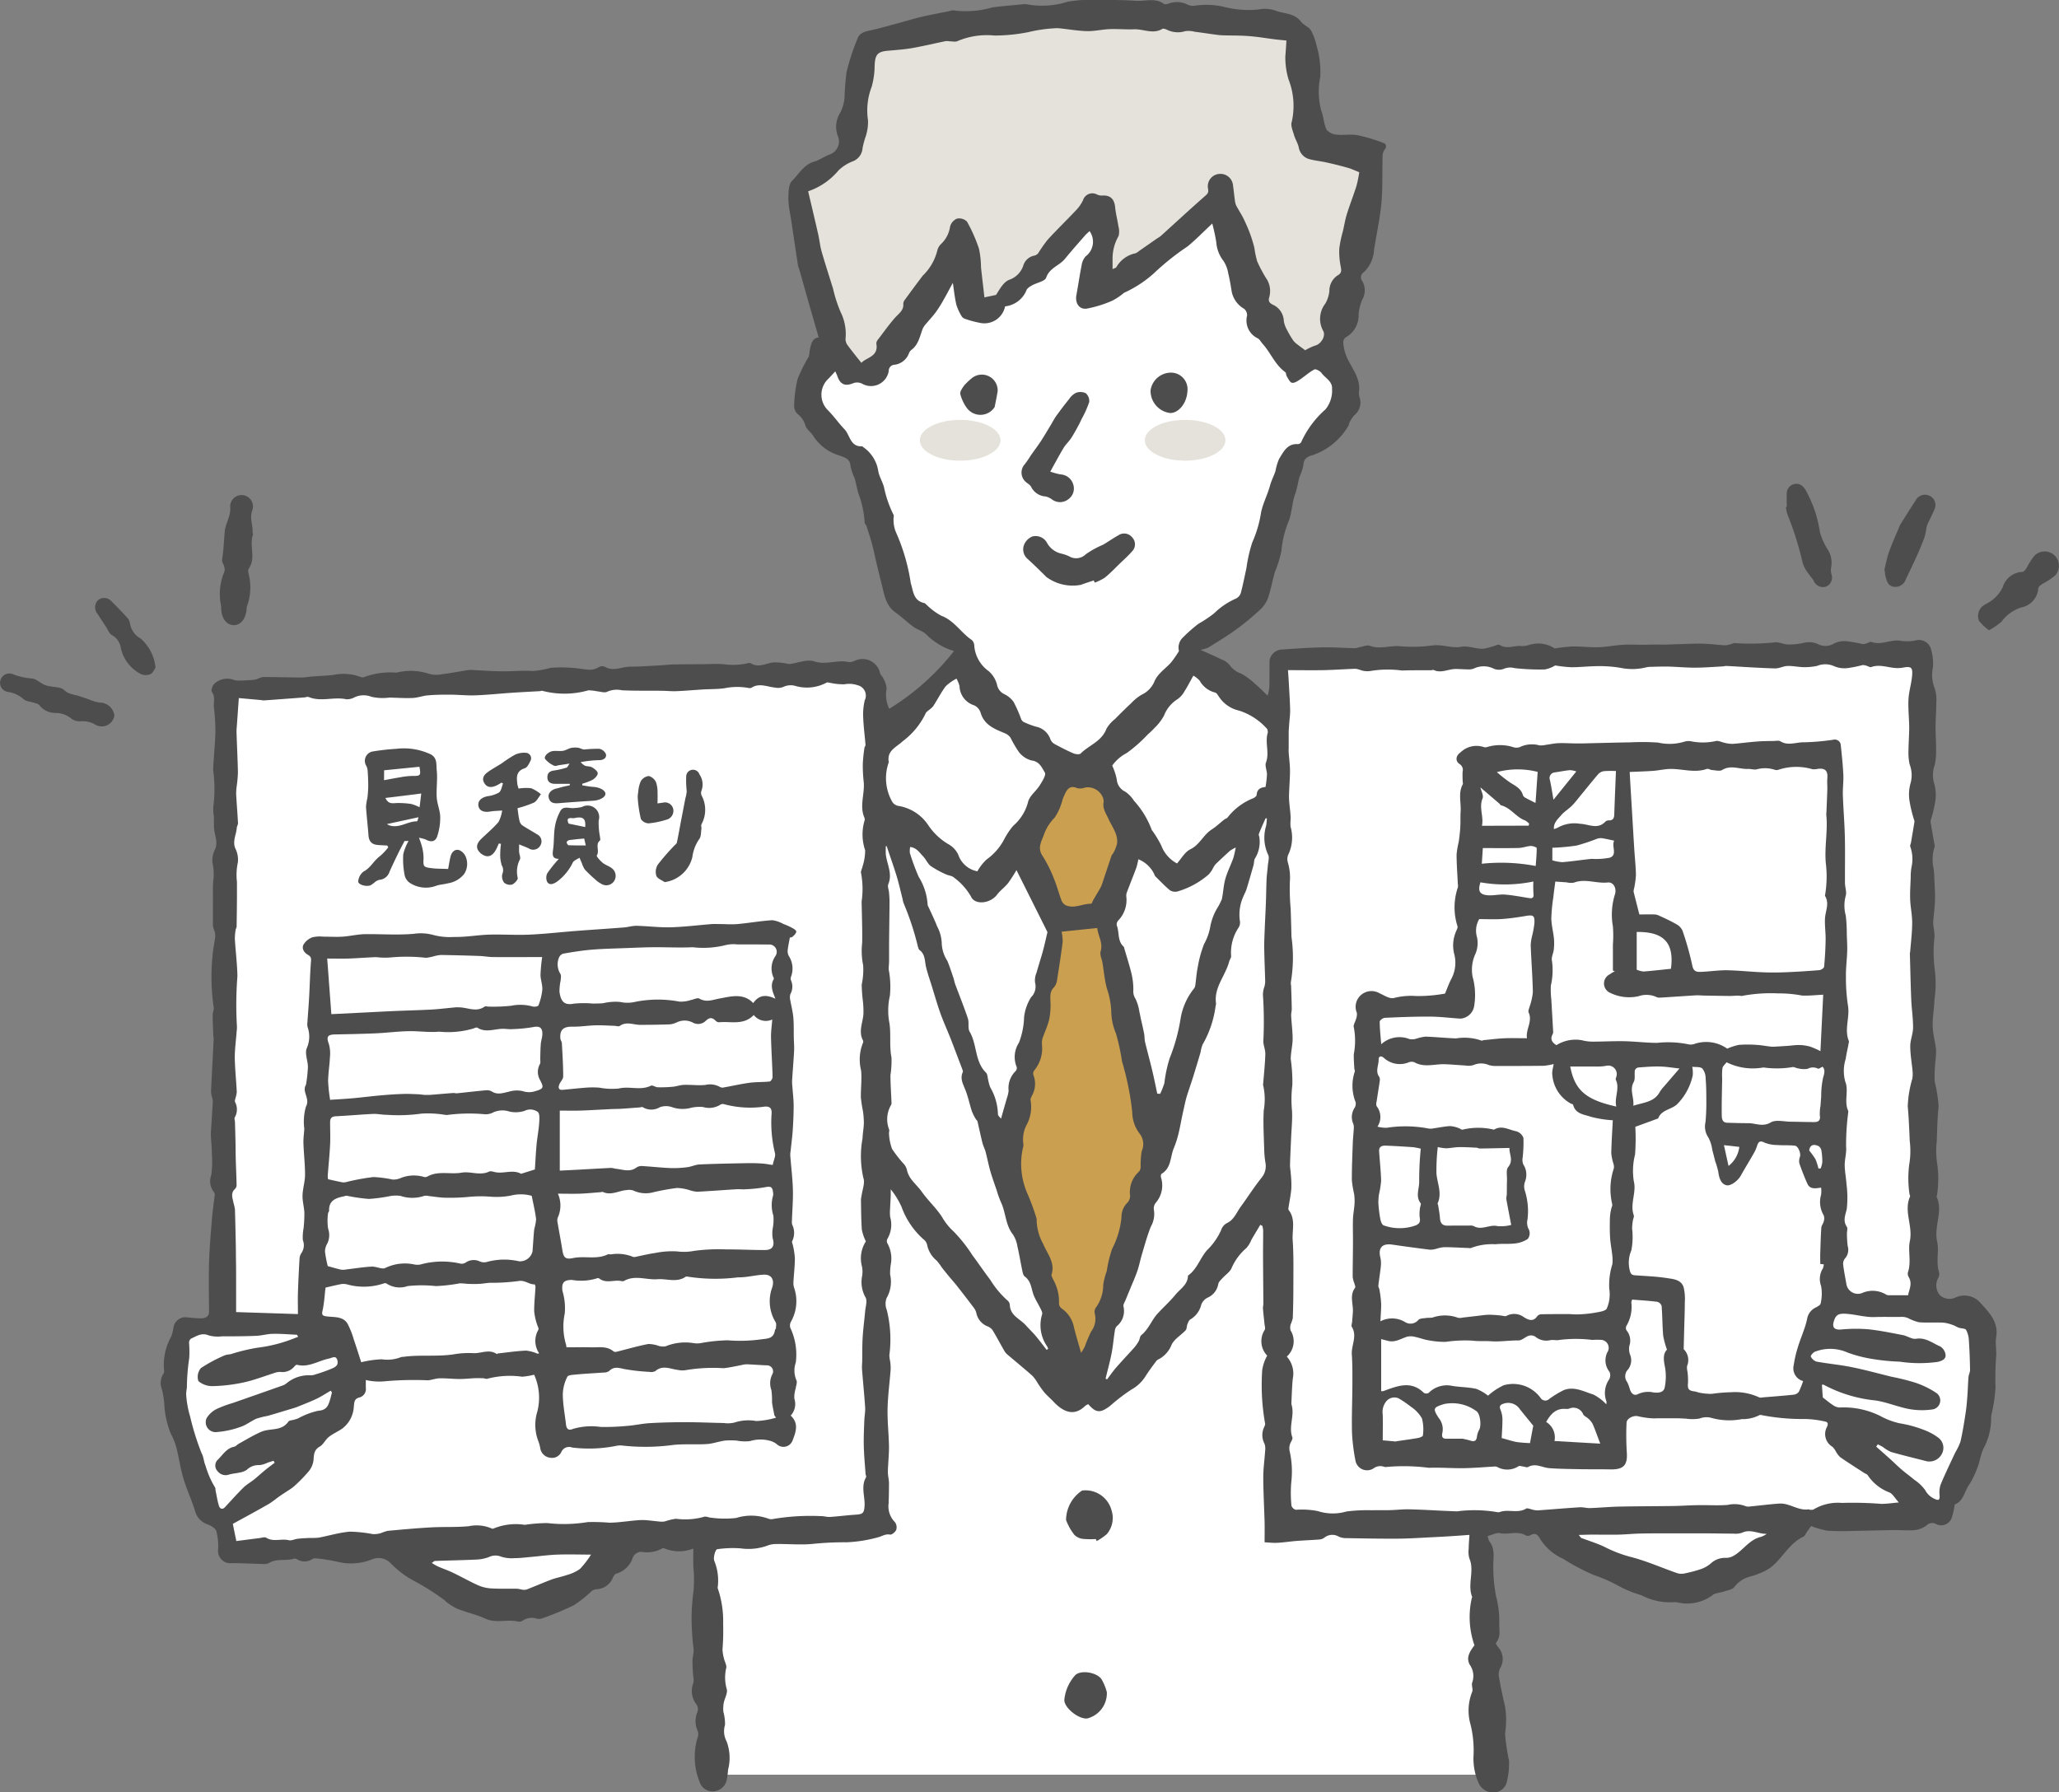 <svg xmlns="http://www.w3.org/2000/svg" xmlns:xlink="http://www.w3.org/1999/xlink" width="102.918" height="89.592" viewBox="0 0 102.918 89.592"><rect x="0" y="0" width="102.918" height="89.592" fill="#808080" stroke="none"/><defs><clipPath id="a"><rect width="102.918" height="89.592" transform="translate(0 0)" fill="none"/></clipPath></defs><g transform="translate(0 0)"><rect width="38.463" height="35.618" transform="translate(35.636 53.096)" fill="#fff"/><g clip-path="url(#a)"><path d="M63,61.218c-.149.251-.3.5-.446.752a1.48,1.48,0,0,1-.249.413,2.759,2.759,0,0,0-.752,1.023c-.089.19-.3.321-.446.486-.082.09-.192.185-.212.293a.908.908,0,0,1-.549.69.667.667,0,0,0-.3.336,1.173,1.173,0,0,1-.547.746c-.074.036-.113.159-.15.249s-.023.226-.084.292c-.226.241-.544.424-.694.7a1.411,1.411,0,0,1-.613.728.4.4,0,0,0-.154.1c-.186.25-.375.5-.54.76a1.916,1.916,0,0,1-.7.67,8.675,8.675,0,0,0-.994.752c-.04.031-.078.066-.12.1-.47.34-.672.32-1.054-.114a.577.577,0,0,0-.154.085c-.608.6-1.183.216-1.592-.22-.143-.154-.306-.289-.445-.448a5.411,5.411,0,0,1-.319-.443,2.177,2.177,0,0,0-.278-.39c-.411-.365-.837-.712-1.255-1.068a.641.641,0,0,1-.14-.163c-.2-.343-.382-.693-.586-1.031a.545.545,0,0,0-.244-.206.907.907,0,0,1-.58-.669.668.668,0,0,0-.111-.244c-.278-.373-.563-.741-.851-1.107-.143-.183-.3-.355-.447-.535-.109-.132-.216-.267-.321-.4a2.946,2.946,0,0,0-.253-.338,1.362,1.362,0,0,1-.48-.8.476.476,0,0,0-.179-.265,3.953,3.953,0,0,1-1.1-1.629,4.036,4.036,0,0,0-.538-.872c0,.106,0,.212,0,.318-.008.222-.025.444-.033.666a2,2,0,0,0,.005.4,1.4,1.4,0,0,1-.142,1.1.236.236,0,0,0,0,.212,1.556,1.556,0,0,1,.17,1.07,3.012,3.012,0,0,0-.032.489,1.627,1.627,0,0,1-.176,1.184.829.829,0,0,0,.01.594,6.066,6.066,0,0,1,.129,2.261,2.049,2.049,0,0,0,.045.332,2.4,2.4,0,0,1,.018.4c-.049.648-.138,1.294-.152,1.942s.062,1.278.071,1.917c0,.414-.047.829-.057,1.243,0,.185.053.37.056.556,0,.336-.005.673-.017,1.009a1.118,1.118,0,0,0,.315.946.432.432,0,0,1,.063.388c-.044.108-.221.252-.311.234-.238-.045-.4.089-.6.136a6.92,6.92,0,0,1-1.563.249,15.644,15.644,0,0,0-1.676.078c-.6.064-1.219,0-1.828.009a1.157,1.157,0,0,0-.466.082,2.775,2.775,0,0,1-1.33.135,5.362,5.362,0,0,0-1.176.043c-.087.016-.2.4-.148.568a2.616,2.616,0,0,1,.178,1.324.115.115,0,0,0,0,.061,5.022,5.022,0,0,1,.27,1.773,11.559,11.559,0,0,1-.033,1.287,2.186,2.186,0,0,0,.078.464c.035.159.149.338.107.469a2.081,2.081,0,0,0,.034,1.066c.036.206-.111.442-.156.668a1.666,1.666,0,0,0-.019.446,2.268,2.268,0,0,1,.083.653,1.079,1.079,0,0,0,.076.821,2.321,2.321,0,0,1,.077,1.417,3.959,3.959,0,0,1-.069.52.717.717,0,0,1-.651.566.679.679,0,0,1-.708-.486,3.321,3.321,0,0,1-.078-2.257.435.435,0,0,0-.02-.289,1.183,1.183,0,0,1,0-.956.425.425,0,0,0-.055-.357,1.081,1.081,0,0,1-.153-1.077.922.922,0,0,0-.012-.345c-.013-.249-.036-.5-.033-.746,0-.206.072-.415.055-.618a12.392,12.392,0,0,1-.1-1.462,10.656,10.656,0,0,1,.1-1.458,6.631,6.631,0,0,0-.014-1.186c-.005-.283,0-.567,0-.9A1.925,1.925,0,0,1,33.2,77.4a.111.111,0,0,0-.091,0,1.553,1.553,0,0,1-1.037.175.46.46,0,0,0-.449.307,1.236,1.236,0,0,1-.814.784c-.07.017-.138.115-.172.191a.915.915,0,0,1-.831.588.463.463,0,0,0-.242.1,6.227,6.227,0,0,1-.88.7A15.527,15.527,0,0,1,27.1,80.9a.482.482,0,0,1-.274.012.816.816,0,0,0-.7.1.287.287,0,0,1-.206.053c-.544-.14-1.113.1-1.66-.151-.453-.208-.951-.315-1.418-.5a2.981,2.981,0,0,1-.535-.338c-.033-.022-.054-.063-.088-.085a12.037,12.037,0,0,0-1.427-.912,4.782,4.782,0,0,1-1.291-.962.842.842,0,0,0-.887-.175,2.779,2.779,0,0,1-1.745.128,9.321,9.321,0,0,0-1.083-.172.3.3,0,0,0-.176.039.7.7,0,0,1-.759.012.212.212,0,0,0-.146-.036c-.411.134-.872-.024-1.267.225a.575.575,0,0,1-.3.043c-.517-.011-1.033-.041-1.55-.042a.614.614,0,0,1-.684-.7,2.967,2.967,0,0,0-.09-.9c-.048-.147-.271-.274-.441-.34a.946.946,0,0,1-.621-.66c-.171-.554-.42-1.084-.586-1.639-.15-.5-.218-1.025-.348-1.532a3.261,3.261,0,0,0-.281-.7,4.61,4.61,0,0,1-.329-1.538,4.784,4.784,0,0,0-.111-.667.856.856,0,0,1,.073-.794A.24.24,0,0,0,8.2,68.5a2.9,2.9,0,0,1,.369-1.709,2.768,2.768,0,0,0,.1-.413.6.6,0,0,1,.648-.529,6.894,6.894,0,0,0,.756.053c.184-.011.38-.068.377-.341-.008-.818-.023-1.637,0-2.455.022-.732.087-1.462.146-2.192.032-.393.093-.783.136-1.175A.194.194,0,0,0,10.7,59.6a.865.865,0,0,1-.139-.861,5.088,5.088,0,0,0,.03-1.056c-.005-.323-.036-.646-.055-.969a.153.153,0,0,1,0-.03c.034-.534.071-1.068.1-1.6a.875.875,0,0,0-.029-.207,1.33,1.33,0,0,1-.059-.3c.04-.882.089-1.763.133-2.645,0-.059-.018-.119-.02-.179-.013-.342-.029-.684-.031-1.027,0-.12.073-.247.052-.36a10.557,10.557,0,0,1-.064-2.524c.022-.343.1-.682.139-1.023a.789.789,0,0,0-.032-.267,1.43,1.43,0,0,1-.081-.262c-.007-.452,0-.9,0-1.355,0-.287-.008-.575.01-.861a2.64,2.64,0,0,0-.04-.976,1.259,1.259,0,0,1,.152-.676c.134-.364-.053-.7-.069-1.045-.008-.189,0-.378-.005-.567a1.825,1.825,0,0,1-.023-.538,6.983,6.983,0,0,0-.015-1.787c.022-.636.1-1.271.113-1.908a10.21,10.21,0,0,0-.076-1.221c-.024-.254.085-.518-.1-.768-.052-.07.02-.285.1-.386a.944.944,0,0,1,.986-.219.823.823,0,0,0,.315.037c.222,0,.445-.018.665-.034a.943.943,0,0,0,.2-.042,1.111,1.111,0,0,1,.289-.1c.64,0,1.281.02,1.921.024.179,0,.359-.037.539-.051.352-.027.707-.036,1.058-.079a2.48,2.48,0,0,1,1.357.1.234.234,0,0,0,.181.009,3.711,3.711,0,0,1,1.612-.221,2.889,2.889,0,0,1,1.6.049,1.4,1.4,0,0,0,.7.024c.391-.043.778-.122,1.167-.184a1.264,1.264,0,0,1,.244-.026c.511.022,1.02.063,1.531.069.528.007,1.058-.05,1.583-.015a4.28,4.28,0,0,0,.871-.157,6.708,6.708,0,0,1,1.343.024c.362.028.719.167,1.072-.058a.344.344,0,0,1,.3-.027c.432.265.857,0,1.282,0,.519,0,1.04-.042,1.559-.069.193-.01.387-.038.581-.042.467-.009.934-.009,1.4-.011.376,0,.755-.028,1.128,0a3.261,3.261,0,0,0,1.206-.05.208.208,0,0,1,.152.005c.391.242.756-.005,1.134-.045a3.034,3.034,0,0,1,.6.048,1,1,0,0,0,.205.033c.412-.051.872-.252,1.225-.134.591.2,1.143-.094,1.705.035a.617.617,0,0,0,.341-.072.9.9,0,0,1,1.25.634c.017.08.106.143.14.223a1.315,1.315,0,0,1,.185.527,1.652,1.652,0,0,0,.128,1.025,12.235,12.235,0,0,0,3.24-2.887,3.276,3.276,0,0,1-1.368-.811c-.169-.184-.459-.252-.67-.406-.3-.221-.574-.491-.881-.707-.521-.367-.571-.945-.713-1.485-.081-.307-.154-.615-.228-.924-.083-.354-.156-.711-.25-1.063-.078-.292-.177-.579-.272-.866-.019-.057-.084-.107-.085-.161a4.838,4.838,0,0,0-.3-1.421c-.084-.258-.122-.53-.2-.791a3.068,3.068,0,0,1-.208-.609c-.017-.362-.266-.42-.522-.521a2.337,2.337,0,0,1-1.328-.972c-.106-.192-.333-.327-.4-.524a1.089,1.089,0,0,0-.366-.566.546.546,0,0,1-.2-.4,6.228,6.228,0,0,1,.173-1.374,7.53,7.53,0,0,1,.557-1.115,1.114,1.114,0,0,0,.04-.271c.067-.32.113-.657.459-.688-.168-.579-.328-1.128-.485-1.678-.167-.588-.331-1.178-.5-1.766a1.131,1.131,0,0,1-.05-.145q-.186-1.218-.365-2.436a5.331,5.331,0,0,1-.119-.907c.009-.308,0-.717.187-.9.341-.338.585-.81,1.108-.96.259-.073.487-.246.74-.345a.692.692,0,0,0,.432-.953,1.3,1.3,0,0,1,.129-1.148,2.055,2.055,0,0,0,.213-.753,12.353,12.353,0,0,1,.1-1.271,11.215,11.215,0,0,1,.562-1.71c.12-.3.459-.34.755-.407.386-.087.766-.2,1.148-.3.431-.117.861-.248,1.3-.352s.9-.188,1.358-.279a.578.578,0,0,1,.239-.04A4.7,4.7,0,0,0,49.608.368c.5-.066,1-.1,1.5-.152a.879.879,0,0,1,.276.009A4.185,4.185,0,0,0,53.366.086,6.523,6.523,0,0,1,54.822,0c.651-.005,1.3-.005,1.953.04.469.032.967-.167,1.409.157.052.038.175,0,.258-.028a1.169,1.169,0,0,1,.9.055.694.694,0,0,0,.437.053,3.971,3.971,0,0,1,1.332.049A4.977,4.977,0,0,0,62.92.473a1.587,1.587,0,0,1,.873.072c.422.148.924.118,1.241.542.126.171.382.253.492.43a2.917,2.917,0,0,1,.284.771,4.631,4.631,0,0,1,.182,1.569,3.635,3.635,0,0,0,.048,1.667c.121.307.126.663.267.956a.714.714,0,0,0,.509.25c.343.04.7-.034,1.036.027a8.685,8.685,0,0,1,1.282.382c.156.054.2.182.073.343a.579.579,0,0,0-.1.317c-.019.763.009,1.53-.053,2.29-.055.679-.2,1.35-.31,2.025-.018.121-.045.242-.063.363a1.655,1.655,0,0,1-.506,1.124.307.307,0,0,0-.079.455.917.917,0,0,1,0,.911,2.379,2.379,0,0,0-.187.754,1.24,1.24,0,0,1-.622,1.129.317.317,0,0,0-.146.236,2.2,2.2,0,0,0,.221.861c.257.529.671,1.022.562,1.683a1.135,1.135,0,0,0,.06.33.821.821,0,0,1-.29.8,1.451,1.451,0,0,0-.237.357c-.03.051-.026.126-.061.173a3.3,3.3,0,0,1-1.776,1.459c-.233.06-.462.159-.469.5a2.623,2.623,0,0,1-.193.581c-.08.281-.117.576-.216.849-.166.451-.163.957-.329,1.377a5.1,5.1,0,0,0-.365,1.5,5.654,5.654,0,0,1-.319,1.022c-.12.423-.2.859-.335,1.275a1.461,1.461,0,0,1-.367.585,12.568,12.568,0,0,1-1.2,1c-.455.333-.938.628-1.418.927a1.689,1.689,0,0,1-.4.119c.374.17.715.318,1.049.482a.918.918,0,0,1,.4.273,1.2,1.2,0,0,0,.6.441,3.841,3.841,0,0,1,.7.524c.19.16.363.34.606.571a3.1,3.1,0,0,0,.084-.42c.009-.447.005-.9.01-1.343a.653.653,0,0,1,.642-.544c.678-.049,1.355-.094,2.033-.107.536-.011,1.071.031,1.607.042a1.618,1.618,0,0,0,.263-.063c.158-.027.34-.107.472-.057.5.187.99-.02,1.486.019a7.228,7.228,0,0,0,1.611-.033c.5-.075.991.147,1.44.066s.835.165,1.255.075c.115-.025.229-.064.346-.094s.277-.121.347-.076c.361.234.73.013,1.091.056a1.118,1.118,0,0,0,.36-.049,1.491,1.491,0,0,1,1.3.169,8.242,8.242,0,0,1,.885-.1c.435-.005.87.051,1.3.038.415-.013.828-.1,1.243-.122.324-.02.651,0,.976,0,.212,0,.424-.011.635-.013.133,0,.264.009.4.006.26-.005.52-.017.782-.024.394-.011.791-.034,1.185-.024.363.009.725.059,1.089.081a1.052,1.052,0,0,0,.269-.045c.09-.019.186-.079.267-.062a11.982,11.982,0,0,0,2.032-.046c.19.006.376.1.565.109a3.136,3.136,0,0,0,.8-.074,1.078,1.078,0,0,1,.712.05.818.818,0,0,0,.809-.016,1.168,1.168,0,0,1,.645-.119,6.685,6.685,0,0,1,.782.14.512.512,0,0,0,.2-.03c.09-.023.193-.1.26-.077.483.182.94-.128,1.409-.061A2.189,2.189,0,0,0,95.815,32a.623.623,0,0,1,.7.436,2.443,2.443,0,0,1,.1.933,1.8,1.8,0,0,0,.087,1.035,1.786,1.786,0,0,1,.084.7c0,.4-.036.8-.038,1.193,0,.414.028.827.026,1.24a3.01,3.01,0,0,1-.065.691,1.485,1.485,0,0,0-.026.949,2.1,2.1,0,0,1,.046.909,6.583,6.583,0,0,1-.214.893.272.272,0,0,0-.015.119c.058.358.123.715.185,1.073.007.051.033.108.018.151a2.031,2.031,0,0,0-.061,1.049,3.447,3.447,0,0,1,.041.466c.017.377.046.755.037,1.132s-.065.763-.091,1.145a1.719,1.719,0,0,0,.032.3,3.479,3.479,0,0,1,.037.393,6.812,6.812,0,0,0,0,1.583,5.661,5.661,0,0,1-.005,1.582c-.015.447-.1.894-.088,1.339.011.393.129.782.17,1.176a4.373,4.373,0,0,1-.039.6,7.07,7.07,0,0,0-.028,1,6.627,6.627,0,0,1,.192,1.235c-.061.57-.071,1.139-.09,1.708a4.226,4.226,0,0,0,.026,1.186,5.43,5.43,0,0,1-.01,1.491c0,.039-.04.089-.027.118.342.733-.147,1.469.028,2.235.109.476-.074,1.035.1,1.552a.432.432,0,0,1-.06.3.753.753,0,0,0,.1.834.707.707,0,0,0,.807.1,1.068,1.068,0,0,1,1.177.238c.429.484.96.969.827,1.756-.054.308.022.635,0,.95a14.15,14.15,0,0,0-.033,1.555,7.729,7.729,0,0,1-.205,1.376,1.8,1.8,0,0,0-.017.3,3.152,3.152,0,0,1-.385,1.4c-.139.3-.177.643-.3.952a4.4,4.4,0,0,1-.432.879c-.218.323-.262.775-.685.951-.028.012-.024.093-.035.142a4.275,4.275,0,0,1-.123.505.558.558,0,0,1-.8.331.382.382,0,0,0-.462.073,1.241,1.241,0,0,1-.575.233c-.362.033-.729-.007-1.093,0-.675.009-1.349.032-2.025.042a12.631,12.631,0,0,1-1.276-.012,4.418,4.418,0,0,1-.805-.233l-.221.313c-.052.075-.09.184-.162.218-.722.339-1.052,1.09-1.651,1.553a2.669,2.669,0,0,1-.591.3,3.007,3.007,0,0,1-.456.151,1.434,1.434,0,0,0-.758.517c-.108.13-.341.16-.522.223-.2.069-.452.068-.593.2a2.137,2.137,0,0,1-1.693.352.886.886,0,0,0-.212-.021,3.06,3.06,0,0,1-1.627-.348,5.739,5.739,0,0,1-1.077-.431,8,8,0,0,0-1.312-.585,10.317,10.317,0,0,1-1.5-.793,2.647,2.647,0,0,1-1.188-1.032c-.093-.172-.222-.293-.445-.17a.294.294,0,0,1-.237.032c-.414-.261-.87-.034-1.3-.121-.184-.038-.4.088-.623.144a.945.945,0,0,0,.084.259c.328.419.174.891.2,1.355a7.607,7.607,0,0,0,.142,1.421,4.634,4.634,0,0,1,.155,1.294c-.014.337.1.706-.167,1.01-.02.021.053.139.1.2a.888.888,0,0,1,.1,1.084.765.765,0,0,0-.044.448c.084.483.185.964.3,1.442a4.419,4.419,0,0,1,0,1.368,11.558,11.558,0,0,0,.2,1.363,3.86,3.86,0,0,1-.13,1.114.69.69,0,0,1-.7.46.807.807,0,0,1-.709-.51,3.047,3.047,0,0,1-.234-1.382,5.436,5.436,0,0,0-.145-1.48,2.527,2.527,0,0,1,.073-1.654c.059-.132-.048-.337.006-.475a.977.977,0,0,0-.127-.888c-.164-.31-.061-.584.237-.968a4.258,4.258,0,0,1-.132-2.365c.006-.02.022-.044.015-.059-.248-.627.136-1.3-.141-1.929a1.232,1.232,0,0,1-.03-.481c0-.2.021-.407.037-.686-.306.022-.581.044-.857.061-.316.02-.63.039-.943.053-.594.028-1.187.071-1.778.075-.887.006-1.773-.013-2.658-.028a.874.874,0,0,1-.3-.076.63.63,0,0,0-.719.056.463.463,0,0,1-.257.09c-.374.03-.749.042-1.124.071-.321.025-.642.076-.965.094-.209.011-.42-.015-.638-.025,0-.348.007-.673,0-1-.02-.752-.064-1.5-.066-2.257,0-.435.064-.87.092-1.306a.8.8,0,0,0-.029-.363.919.919,0,0,1-.034-.8c.032-.072.08-.166.059-.23a10.943,10.943,0,0,1-.141-2.656,2.13,2.13,0,0,1,.249-.719,1.039,1.039,0,0,1-.122-1.29c.037-.077,0-.191-.013-.288-.025-.258-.056-.516-.076-.775-.006-.08.02-.163.02-.245-.005-.825-.014-1.65-.017-2.475,0-.4.008-.792.007-1.187a1.258,1.258,0,0,0-.042-.232l-.1-.044" fill="#4d4d4d"/><path d="M11.047,30.356c0,.02.012-.035,0-.082a2.856,2.856,0,0,1,.175-1.712A.516.516,0,0,0,11.2,28.3c-.026-.109-.119-.22-.1-.317.077-.463.091-.931.132-1.4.037-.42.312-.782.276-1.234a.569.569,0,1,1,1.106.153c-.155.389.037.741.011,1.108,0,.04.032.087.02.12-.2.55.168,1.171-.217,1.7-.042.059-.014.176,0,.264a2.7,2.7,0,0,1-.068,1.569.762.762,0,0,0-.039.242c-.058.472-.318.763-.666.744s-.608-.365-.6-.9" fill="#4d4d4d"/><path d="M5.716,35.764a.635.635,0,0,1-.93.473,1.221,1.221,0,0,0-.75-.182.687.687,0,0,1-.484-.143,1.206,1.206,0,0,0-.789-.271,1.024,1.024,0,0,1-.8-.393c-.045-.066-.165-.084-.253-.114-.18-.062-.409-.069-.534-.187a1.513,1.513,0,0,0-.751-.355.457.457,0,0,1-.406-.575.464.464,0,0,1,.662-.3,3.419,3.419,0,0,0,.908.2c.235.015.447.256.689.338s.513.071.759.143c.14.041.247.185.384.249a3.3,3.3,0,0,0,.426.116c.2.062.4.133.6.2a2.148,2.148,0,0,0,.531.158.741.741,0,0,1,.739.642" fill="#4d4d4d"/><path d="M89.311,25.341c0-.213-.011-.426,0-.638a.483.483,0,0,1,.4-.511c.258-.043.412.1.547.312a6.19,6.19,0,0,1,.71,2.1,3.26,3.26,0,0,0,.352.808,1.246,1.246,0,0,1,.2,1,.8.8,0,0,0,.034.326.487.487,0,0,1-.282.586.5.5,0,0,1-.611-.283c-.069-.129-.182-.234-.259-.36a1.627,1.627,0,0,1-.3-.556,16.074,16.074,0,0,0-.772-2.448c-.032-.107-.044-.22-.066-.329l.044,0" fill="#4d4d4d"/><path d="M99.424,31.507a2.406,2.406,0,0,1-.5-.467.634.634,0,0,1,.216-.769c.1-.072.219-.116.316-.19a1.691,1.691,0,0,0,.659-.756,1.077,1.077,0,0,1,.978-.738c.08,0,.164-.142.226-.232a3.4,3.4,0,0,1,.377-.582.715.715,0,0,1,1.022,1,3.655,3.655,0,0,1-.628.415c-.082.057-.2.139-.206.216a1.048,1.048,0,0,1-.868.964,2.006,2.006,0,0,0-.978.716,4,4,0,0,1-.618.422" fill="#4d4d4d"/><path d="M94.195,28.461c.063-.247.119-.571.228-.876.149-.422.337-.83.51-1.244A.773.773,0,0,1,95,26.2c.256-.407.511-.814.771-1.218a.523.523,0,0,1,.674-.2.509.509,0,0,1,.262.648c-.114.279-.258.546-.382.821a1.059,1.059,0,0,0-.041.206,3.045,3.045,0,0,1-.105.446q-.19.5-.41.982c-.163.363-.34.72-.511,1.08a.548.548,0,0,1-.578.369c-.295-.029-.367-.263-.427-.5-.026-.1-.034-.2-.062-.381" fill="#4d4d4d"/><path d="M7.775,33.375c-.06.083-.127.263-.25.32a.585.585,0,0,1-.483,0,1.918,1.918,0,0,1-1-1.291.877.877,0,0,0-.452-.66c-.126-.063-.189-.253-.278-.388-.152-.229-.3-.462-.452-.688a.514.514,0,0,1,.022-.65.481.481,0,0,1,.67.021c.276.272.544.552.806.837a.5.5,0,0,1,.135.27,1.055,1.055,0,0,0,.536.773,2.214,2.214,0,0,1,.744,1.454" fill="#4d4d4d"/><path d="M54.778,76.935a4.174,4.174,0,0,1-.643-.008.719.719,0,0,1-.431-.2,2.7,2.7,0,0,1-.418-.746,1.789,1.789,0,0,1,.8-1.47,1.344,1.344,0,0,1,1.471.979,1.246,1.246,0,0,1-.234,1.2,3.063,3.063,0,0,1-.505.346l-.044-.1" fill="#4d4d4d"/><path d="M53.2,84.972a2.154,2.154,0,0,1,.508-1.19c.256-.347,1.184-.188,1.381.212a2.639,2.639,0,0,1,.236.593,1.3,1.3,0,0,1-.979,1.316c-.438.047-1.16-.54-1.146-.931" fill="#4d4d4d"/><path d="M11.813,77.039l-.176-.863c.6-.329,1.2-.651,1.785-.988.2-.116.38-.275.574-.409.132-.093.271-.175.4-.265a2.308,2.308,0,0,0,.321-.23,8.011,8.011,0,0,0,.7-.718,1.1,1.1,0,0,0,.252-.553c.024-.282.01-.527.312-.7.182-.1.28-.344.452-.479.2-.162.449-.266.665-.414a1.464,1.464,0,0,0,.587-1.1c.028-.228.008-.4.3-.468a.434.434,0,0,0,.3-.484c0-.131,0-.261,0-.382a2.986,2.986,0,0,0,.876.069A16.4,16.4,0,0,1,21.4,69c.191-.019.38-.094.569-.1.334-.006.668.033,1,.035.254,0,.51-.029.766-.041.13-.005.26,0,.39,0,.082,0,.177.053.242.026a4.4,4.4,0,0,1,1.732-.1,3.626,3.626,0,0,0,.6-.1,2.8,2.8,0,0,1,.153,1.864,2.257,2.257,0,0,0,.062,1.473,1.871,1.871,0,0,1,.094.355.561.561,0,0,0,.485.456.512.512,0,0,0,.566-.286.42.42,0,0,1,.539-.222,6.931,6.931,0,0,0,2.254-.093,1.153,1.153,0,0,1,.211-.011,10.337,10.337,0,0,0,2.553-.021c.566-.066,1.142-.012,1.711-.048.3-.019.6-.131.9-.173a3.483,3.483,0,0,1,.6,0,2.171,2.171,0,0,0,.664.024,1.784,1.784,0,0,1,.93-.031.99.99,0,0,1,.4.179.484.484,0,0,0,.8-.192c.163-.42.315-.848-.1-1.231a.845.845,0,0,0,.184-.845,1.438,1.438,0,0,1,.067-.511c.018-.14.092-.317.034-.417a1.216,1.216,0,0,1-.029-.878,3.109,3.109,0,0,0-.273-1.733.4.4,0,0,1,.03-.308,2.067,2.067,0,0,0,.155-1.71.763.763,0,0,1-.03-.269c.022-.4.07-.792.073-1.188a3.909,3.909,0,0,0-.1-.656c-.013-.068-.062-.157-.036-.2a.936.936,0,0,0,0-.832.629.629,0,0,1-.011-.213c.017-.515.062-1.03.047-1.543-.016-.567-.088-1.132-.131-1.7a1.325,1.325,0,0,1,.02-.242c.033-.321.075-.642.1-.964.028-.424.049-.85.049-1.275,0-.315-.041-.63-.062-.945a2.423,2.423,0,0,1-.016-.306c.03-.495.073-.99.1-1.485.011-.224-.01-.45-.014-.675-.007-.334.006-.669-.024-1-.025-.289-.1-.573-.15-.86a.612.612,0,0,1,0-.31.753.753,0,0,0,.038-.679.257.257,0,0,1,0-.2,1.16,1.16,0,0,0-.115-1.032.527.527,0,0,1-.056-.278c.021-.2.066-.4.111-.649a.182.182,0,0,0,.125-.027c.083-.075.2-.185.194-.266s-.157-.154-.256-.209a3.25,3.25,0,0,0-.392-.171A1.534,1.534,0,0,0,38.6,46c-.582.037-1.158.14-1.737.193-.291.027-.586,0-.879,0-.133,0-.266-.009-.4,0-.688.054-1.373.142-2.063.161-.563.015-1.131-.061-1.7-.074-.211-.005-.421.066-.635.082-.8.063-1.6.113-2.4.175-.774.06-1.546.15-2.32.184-.669.03-1.342-.018-2.013,0-.579.018-1.159.128-1.739.115a3.221,3.221,0,0,1-1.065-.1,2.351,2.351,0,0,0-.963-.056c-.81.071-1.62.008-2.428.017-.38.005-.756.1-1.135.125-.322.021-.648,0-.971,0a1.56,1.56,0,0,0-.546.036.871.871,0,0,0-.437.364c-.1.2.033.4.229.513.137.077.16.155.147.317-.048.589-.059,1.182-.092,1.773-.022.422-.059.844-.086,1.266a.738.738,0,0,0,.005.244,1.421,1.421,0,0,1-.035,1.055c-.116.257.054.633.054.956a7.314,7.314,0,0,1-.09.842.2.2,0,0,1-.019.059c-.191.35.234.668.008,1.077a2.746,2.746,0,0,0-.08,1.1c-.013.241-.052.482-.043.721.017.528.082,1.054.08,1.581,0,.344-.116.687-.125,1.033-.009.288.08.579.092.87a6.872,6.872,0,0,1-.04.77,2.4,2.4,0,0,0-.037.593.688.688,0,0,1-.065.638.548.548,0,0,0-.1.286c-.033.569-.061,1.139-.08,1.708-.01.333,0,.666,0,1.065l-3.09-.1V63.889q0-.549-.01-1.1c0-.274-.005-.548-.011-.822-.012-.509-.021-1.018-.038-1.527a2.722,2.722,0,0,0-.069-.3c-.044-.243-.167-.493.078-.711a.282.282,0,0,0,.074-.2c-.008-.423-.029-.844-.041-1.267-.009-.3-.007-.6-.014-.9-.007-.323-.016-.645-.026-.968,0-.08-.042-.177-.011-.237a.787.787,0,0,0,.016-.767c-.026-.051.007-.135.021-.2a1.351,1.351,0,0,0,.064-.3c-.028-.574-.09-1.148-.1-1.722,0-.432.062-.865.093-1.3a1.589,1.589,0,0,0,.011-.337,18.2,18.2,0,0,1,.028-2.427c-.009-.618-.091-1.236-.127-1.854a2.536,2.536,0,0,1,.04-.474c.005-.05.045-.1.047-.146q.012-.691.017-1.385c0-.287,0-.574,0-.86a3,3,0,0,1,.047-.983,1.27,1.27,0,0,0-.137-.709c-.134-.358.057-.675.082-1.011.005-.08.064-.158.06-.235-.024-.484-.066-.966-.092-1.449a2.782,2.782,0,0,1,.03-.416,6.256,6.256,0,0,0,.059-.667c-.014-.667-.049-1.333-.07-2-.005-.153.016-.305.025-.458.029-.407.057-.813.09-1.261l1.116.1a.9.9,0,0,0,.122.018q1.018-.073,2.04-.151c.071-.005.153-.045.21-.021.613.257,1.259-.023,1.88.113a.749.749,0,0,0,.386-.083,1.062,1.062,0,0,1,.878-.039,2.57,2.57,0,0,0,.9.038c.386.009.773.037,1.159.02.251-.011.5-.109.748-.13.361-.031.725-.038,1.086-.036.434,0,.869.05,1.3.034.6-.021,1.2-.086,1.8-.127.475-.032.951-.055,1.427-.082.039,0,.086-.031.118-.017a4.359,4.359,0,0,0,2.306-.026,2.573,2.573,0,0,1,.441.052c.169.015.378.089.5.018a1.175,1.175,0,0,1,.728-.071c.652.033,1.305.017,1.958.025.255,0,.51.03.765.02.437-.017.875-.058,1.312-.084.363-.022.733-.012,1.094-.062a3.157,3.157,0,0,1,1.2-.015.215.215,0,0,0,.151-.012c.39-.249.778-.048,1.168-.008a.721.721,0,0,0,.419-.03.86.86,0,0,1,.646-.04,2.071,2.071,0,0,0,1.511-.172c.056-.037.168.01.254.019a2.937,2.937,0,0,0,.654.059,1.281,1.281,0,0,1,.652.048.532.532,0,0,1,.358.751,2.986,2.986,0,0,0-.078.871c.018.455.08.909.115,1.364.005.045-.047.091-.052.139a7.747,7.747,0,0,0-.083.8,7.2,7.2,0,0,0,.045.905c.059.583-.209,1.168.017,1.748a.265.265,0,0,1,.028.18,2.425,2.425,0,0,0,.027,1.488,2.6,2.6,0,0,1-.128.806c-.022.119-.109.256-.074.353a4.259,4.259,0,0,1,.026,1.4c.01.691.04,1.383.027,2.073a3.554,3.554,0,0,0,.049,1.119,3.479,3.479,0,0,1-.072.965,7.6,7.6,0,0,0,.057.809,4.788,4.788,0,0,1,.029.665c-.032.441-.26.876-.02,1.323a.181.181,0,0,1-.015.146,2.234,2.234,0,0,0-.081,1.353c.043.448-.021.906-.011,1.36a6.184,6.184,0,0,0,.1.654,4.253,4.253,0,0,1,.049.617c-.006.254-.059.506-.066.76a4.919,4.919,0,0,0,.04,1.977c.093.252-.051.594-.09.9a1.665,1.665,0,0,0-.03.181c.01.507.008,1.014.046,1.519a2.324,2.324,0,0,0,.2.574,1.563,1.563,0,0,0-.195,1.253,1.319,1.319,0,0,1,.011.46,1.559,1.559,0,0,0,.17,1.093c.094.175,0,.452-.021.682-.039.442-.1.883-.126,1.325-.024.4-.016.809-.022,1.213a3.191,3.191,0,0,0-.012.338c.05.646.116,1.292.159,1.939.014.21-.034.424-.041.636-.016.426-.037.854-.027,1.28.011.465.055.929.088,1.394,0,.06.05.138.026.178-.275.471-.042.967-.076,1.449-.022.332-.087.4-.419.421-.438.027-.874.086-1.311.115-.15.01-.3-.046-.455-.041a11.3,11.3,0,0,0-2.374.141.4.4,0,0,1-.237-.009,2.5,2.5,0,0,0-1.621-.039,5.1,5.1,0,0,1-1.251-.014c-.121-.005-.264-.084-.361-.043a3.465,3.465,0,0,1-1.4.095,3.171,3.171,0,0,0-.564.137,1.03,1.03,0,0,1-.283,0c-.23-.02-.458-.053-.688-.068a2.769,2.769,0,0,0-.427.01c-.242.02-.482.053-.723.075a6.121,6.121,0,0,1-.631.044,9.779,9.779,0,0,0-1.093-.031,7.281,7.281,0,0,1-2.017.05,7.649,7.649,0,0,0-1.126.088,2.918,2.918,0,0,0-1.571.187c-.027.016-.085,0-.12-.019a1.886,1.886,0,0,0-1.108-.1c-.618.06-1.246.024-1.868.058-.73.04-1.46.107-2.19.174a2.847,2.847,0,0,0-.348.117,1.225,1.225,0,0,1-.388.047,6.921,6.921,0,0,0-1.151-.124c-.523.044-1.035.2-1.555.3a3.464,3.464,0,0,1-.468.015c-.2.01-.394.018-.59.041-.148.017-.308.106-.438.073-.372-.094-.769.1-1.13-.125-.078-.047-.219,0-.33.017-.387.047-.776.1-1.175.15" fill="#fff"/><path d="M64.382,33.5c.62,0,1.2.01,1.776,0,.535-.012,1.071-.051,1.606-.068a1.424,1.424,0,0,1,.261.07,1.04,1.04,0,0,0,.449.044,5.334,5.334,0,0,1,1.6-.028c.487-.019.975-.009,1.462-.013.04,0,.09-.029.121-.015.38.183.741-.051,1.113-.048.188,0,.375.018.561.018a.737.737,0,0,0,.329-.036,1.137,1.137,0,0,1,1.024.012.679.679,0,0,0,.5-.008.8.8,0,0,1,.516-.03,11.156,11.156,0,0,0,1.517.067,1.5,1.5,0,0,0,.518-.2,6.773,6.773,0,0,0,.81.089c.454,0,.91-.056,1.367-.054a6.078,6.078,0,0,1,1.119.09,2.849,2.849,0,0,0,1.25-.03,1.016,1.016,0,0,1,.213-.025c.3-.007.6-.02.906-.013.443.012.886.055,1.328.054s.889-.037,1.334-.06c.081,0,.163-.029.243-.025.806.041,1.612.1,2.418.122.206.006.414-.116.623-.122.276-.007.554.056.832.06a3,3,0,0,0,.647-.063,1.076,1.076,0,0,1,.844.01,1.308,1.308,0,0,0,.677.1,6.17,6.17,0,0,0,.749-.151.515.515,0,0,1,.2.033c.079.02.17.089.232.067.5-.182.977.1,1.469.042.039,0,.081-.008.121-.016.414-.076.5-.014.456.427-.036.389-.159.772-.179,1.161-.023.467.033.936.037,1.4,0,.383-.034.767-.036,1.15a2.718,2.718,0,0,0,.056.694,1.512,1.512,0,0,1,.038.98,2.068,2.068,0,0,0-.034.909,7.042,7.042,0,0,0,.219.89.225.225,0,0,1,.02.089c-.055.346-.114.692-.173,1.038-.012.071-.056.149-.038.21a1.832,1.832,0,0,1,.064,1.019,2.721,2.721,0,0,0-.041.528c-.014.367-.04.734-.027,1.1s.1.762.1,1.142c0,.488-.061.976-.1,1.464,0,.031-.016.061-.015.091.022.768.037,1.537.068,2.3.02.467.095.933.092,1.4,0,.311-.141.621-.141.931,0,.423.08.845.118,1.269a1.5,1.5,0,0,1-.015.36,5.49,5.49,0,0,0-.228,1.385c.054.579.073,1.157.1,1.736a4.025,4.025,0,0,1-.03,1.188,5.521,5.521,0,0,0,.013,1.431c0,.049.048.111.032.148-.331.736.155,1.47-.012,2.237-.1.478.085,1.034-.094,1.55a.327.327,0,0,0,.04.24c.2.34.008.649-.032.907-.344,0-.654,0-.964,0a.263.263,0,0,1-.145-.039,1.3,1.3,0,0,0-1.185-.073.582.582,0,0,1-.795-.477c-.055-.312-.119-.624-.156-.939a.414.414,0,0,1,.086-.305.645.645,0,0,0,.139-.628,5.626,5.626,0,0,1-.037-.6c-.006-.122.05-.278-.007-.362-.209-.315-.064-.587,0-.9a5.216,5.216,0,0,0-.016-1.241c-.019-.311-.085-.621-.088-.932s.1-.628.069-.933a12.412,12.412,0,0,1,.105-1.695c0-.031.011-.067,0-.092-.22-.474.04-1.013-.145-1.458a1.981,1.981,0,0,1,.021-1.141c.035-.258.1-.513.145-.769a.261.261,0,0,0,.013-.121c-.244-.588.06-1.188-.047-1.786a9.274,9.274,0,0,1-.1-1.463c-.006-.415.051-.83.063-1.245.009-.28-.011-.561-.02-.841a8.048,8.048,0,0,0-.05-.934,1.889,1.889,0,0,1-.008-.979c.067-.192-.032-.437-.033-.658-.005-.771.012-1.543-.006-2.313-.017-.7-.077-1.394-.1-2.091-.011-.332.04-.667.024-1-.022-.493-.076-.985-.127-1.476a.3.3,0,0,0-.367-.279,11.623,11.623,0,0,1-1.459.129c-.393-.013-.8.193-1.187-.047-.091-.055-.239-.02-.361-.017-.281,0-.562.006-.842.028-.4.031-.789.085-1.185.115a1.534,1.534,0,0,1-.373-.045c-.169-.03-.361-.139-.5-.09a2.979,2.979,0,0,1-1.24,0,.733.733,0,0,0-.3.024,2.563,2.563,0,0,1-1.321.046,11.694,11.694,0,0,0-1.376-.011c-.652.009-1.3.028-1.953.043-.234.005-.469.014-.7.012-.314,0-.63-.024-.943-.014-.21.007-.419.056-.63.083a1.132,1.132,0,0,1-.325.027,1.406,1.406,0,0,0-.989.089.5.5,0,0,1-.322,0,2.2,2.2,0,0,0-1.3-.007.281.281,0,0,1-.181,0A1.146,1.146,0,0,0,73,37.613c-.231.162-.274.421-.044.581a.346.346,0,0,1,.151.389,4.6,4.6,0,0,0,.013.574c0,.01.01.022.007.029-.255.444-.086.925-.119,1.388-.017.261,0,.525-.017.787-.014.242-.043.483-.078.723a4.48,4.48,0,0,0-.106.63c0,.5.041,1,.063,1.494a.359.359,0,0,1,0,.153,3.092,3.092,0,0,0-.017,1.944c.019.072-.039.168-.07.249a1.754,1.754,0,0,0-.088,1.162,1.706,1.706,0,0,1-.15,1.215c-.125.242-.217.5-.316.737a7.509,7.509,0,0,1-1.431.123,3.452,3.452,0,0,0-1.131.1c-.209.047-.481-.134-.713-.239a.793.793,0,0,0-.921.084.779.779,0,0,0-.209.9.729.729,0,0,1-.055.334c-.032.13-.137.279-.1.382a3.517,3.517,0,0,1,0,1.341c-.008.233.014.468.024.7,0,.061.042.132.023.179a2.219,2.219,0,0,0,.044,1.526.406.406,0,0,1-.054.286.834.834,0,0,0-.063.795.542.542,0,0,1,.025.235c-.012.243-.041.485-.05.728-.022.622-.049,1.243-.046,1.864a5.527,5.527,0,0,0,.113.677,2.575,2.575,0,0,1,.02.5c-.016.26-.072.519-.078.778-.012.4.006.809,0,1.213,0,.556-.015,1.113-.013,1.669a1.309,1.309,0,0,0,.08.3c.019.077.072.188.04.231-.288.379-.09.8-.11,1.2-.01.171-.027.342-.04.513-.008.081-.049.185-.014.241.285.464-.032.921,0,1.381s.03.94.028,1.41c0,.83-.039,1.66-.02,2.488a9.828,9.828,0,0,0,.171,1.394.591.591,0,0,0,.908.4.557.557,0,0,1,.513-.082.3.3,0,0,0,.153.01,9.9,9.9,0,0,1,2.1.045c.581-.022,1.162.027,1.742.018.492-.007.984-.051,1.478-.078a.385.385,0,0,1,.18.01,1.037,1.037,0,0,0,1.084-.031c.048-.029.137.005.206.012.09.01.205.065.267.029.374-.211.707.031,1.059.057.5.038,1,.042,1.5.051.52.01,1.041,0,1.561.012.675.009.868-.224.812-.9a13.916,13.916,0,0,1-.01-1.43c.006-.226.366-.39.586-.325a4.145,4.145,0,0,0,.677.1,1.937,1.937,0,0,0,.241,0c.353,0,.705,0,1.059,0,.137,0,.272.014.409.017a2.091,2.091,0,0,0,.685-.007.921.921,0,0,1,.618-.021,3.347,3.347,0,0,0,1.49.052,1.849,1.849,0,0,0,.882-.2c.031-.022.1,0,.15.009a10.6,10.6,0,0,0,1.939.185,4.806,4.806,0,0,1,1.137.116c.189.029.219.1.152.267a.741.741,0,0,0,.272,1.01,1.076,1.076,0,0,1,.16.218,1.184,1.184,0,0,0,.218.294c.392.274.8.529,1.2.79.059.039.144.059.178.113a2.256,2.256,0,0,0,1.089.864c.164.074.27.28.466.5-.365.031-.623.074-.882.07a18.142,18.142,0,0,0-1.962-.047,2.375,2.375,0,0,0-1.413.324c-.041.034-.127.017-.192.018-.018,0-.038-.026-.054-.023-.525.086-.955-.32-1.465-.286s-.994.1-1.492.147a.393.393,0,0,1-.2-.019,1.55,1.55,0,0,0-.9-.06c-.5.038-1,0-1.5.011-.4.006-.8.036-1.2.042-.9.013-1.81.011-2.713.03-.488.01-.974.057-1.461.074-.171.006-.344-.051-.512-.04-.7.044-1.4.105-2.094.155a.967.967,0,0,1-.236-.03c-.12-.021-.277-.1-.353-.058-.414.251-.879.02-1.3.164a.213.213,0,0,1-.12.016,6.762,6.762,0,0,0-2.033-.044c-.783-.024-1.565-.081-2.35-.1-.335-.011-.67.032-1.005.04-.3.008-.608,0-.912.005a8.183,8.183,0,0,0-1.255.062,2.443,2.443,0,0,1-1.441-.021,4.162,4.162,0,0,0-1.088-.064.312.312,0,0,1-.223-.2,6.313,6.313,0,0,1,0-1.282,4.571,4.571,0,0,0-.1-1.487.678.678,0,0,1,.017-.283c.032-.128.162-.275.127-.369-.2-.536.116-1.074-.032-1.6a.357.357,0,0,1-.016-.121c.02-.406.028-.812.07-1.215a1.263,1.263,0,0,0-.3-1.1,1.03,1.03,0,0,0,.187-1.313.561.561,0,0,1,.012-.313,2.094,2.094,0,0,0,.1-.29c.019-.538.03-1.077.029-1.616,0-.763.018-1.529-.034-2.289-.033-.5.155-1.034-.191-1.494A.124.124,0,0,1,64.4,60.4c.049-.328.12-.654.147-.985a5.317,5.317,0,0,0-.029-.745c-.008-.153-.041-.306-.036-.458.011-.458.036-.916.056-1.373.018-.436.067-.873.043-1.307a5.946,5.946,0,0,1,.017-1.3,8.124,8.124,0,0,0-.081-1.292c0-.333.092-.667.095-1,0-.387-.054-.774-.074-1.162-.007-.119.032-.241.03-.362-.007-.382-.021-.765-.033-1.148a.58.58,0,0,1-.011-.179,7.345,7.345,0,0,0,.029-2.259c-.009-.47-.024-.94-.04-1.409a11.365,11.365,0,0,1-.042-1.315,2.67,2.67,0,0,0-.1-1,.565.565,0,0,1,.03-.4,1.977,1.977,0,0,0,.108-1.378c-.024-.175.012-.358,0-.536-.012-.229-.048-.457-.065-.686a3.176,3.176,0,0,1-.012-.4c.01-.294.03-.588.041-.882a4.86,4.86,0,0,0,0-.512c-.013-.229-.041-.456-.058-.684-.008-.1,0-.191,0-.287,0-.236,0-.473,0-.709,0-.147.016-.294.025-.441.017-.238.052-.476.047-.714-.011-.466-.044-.931-.069-1.4-.011-.2-.027-.4-.039-.582" fill="#fff"/><path d="M58.931,32.543a5.674,5.674,0,0,1-.383.558c-.165.191-.37.347-.543.532a1.4,1.4,0,0,0-.285.392,1.277,1.277,0,0,1-.649.7,2.3,2.3,0,0,0-.521.418c-.282.264-.557.536-.829.811a1.631,1.631,0,0,0-.417.48c-.235.628-.87.817-1.292,1.235-.06.059-.254.034-.36-.011-.32-.137-.631-.3-.937-.464a.476.476,0,0,1-.208-.231.964.964,0,0,0-.728-.639,4.1,4.1,0,0,1-.629-.242.32.32,0,0,1-.117-.161,6.753,6.753,0,0,0-.371-.837A1.215,1.215,0,0,0,50.2,34.7a.653.653,0,0,1-.365-.478,1.34,1.34,0,0,0-.421-.676A1.725,1.725,0,0,1,48.7,32.3.441.441,0,0,0,48.586,32c-.547-.36-.881-.977-1.537-1.22a3.268,3.268,0,0,1-.748-.561c-.033-.025-.063-.064-.1-.072-.545-.122-.544-.568-.677-1a9.769,9.769,0,0,0-.744-2.55,1.569,1.569,0,0,1-.116-.6c-.013-.09.035-.2-.005-.272a5.533,5.533,0,0,1-.473-1.372c-.073-.272-.235-.523-.286-.8a1.77,1.77,0,0,0-.738-1.192c-.026-.017-.051-.052-.076-.051-.593.029-.593-.558-.874-.85s-.537-.662-.837-.962a1.088,1.088,0,0,1-.033-1.5c.132-.131.256-.271.409-.434.051.115.079.169.1.226.137.407.367.534.767.378a.558.558,0,0,1,.519.037.9.9,0,0,0,1.287-.658.3.3,0,0,1,.3-.314.889.889,0,0,0,.7-.547.416.416,0,0,1,.112-.181c.38-.267.439-.7.592-1.089a1.093,1.093,0,0,1,.184-.255c.159-.192.332-.374.478-.575a6.567,6.567,0,0,0,.387-.62c.155-.272.3-.55.45-.826.057.369.093.731.174,1.083a2.469,2.469,0,0,0,.249.557.312.312,0,0,0,.151.145,4.922,4.922,0,0,0,.764.211,1.058,1.058,0,0,0,1.275-.822,1.3,1.3,0,0,0,1.069-.809c.036-.1.176-.182.284-.243.239-.134.64-.2.7-.384.169-.492.654-.594.93-.932.329-.4.675-.79,1.017-1.182.066-.075.145-.139.221-.212a.911.911,0,0,1-.195,1.263.843.843,0,0,0-.2.437c-.1.495-.169.995-.262,1.491-.074.4.128.737.515.685a5.777,5.777,0,0,0,1.3-.407,3.336,3.336,0,0,0,.567-.385,5.857,5.857,0,0,0,1.48-.964,12.754,12.754,0,0,1,1.7-1.358c.408-.336.778-.719,1.228-1.14a9.21,9.21,0,0,1,.2.925,1.718,1.718,0,0,0,.37.956,1.64,1.64,0,0,1,.231.623c.067.258.108.523.154.786a1.275,1.275,0,0,0,.633.97.414.414,0,0,1,.152.346.984.984,0,0,0,.536,1.134c.1.053.155.18.236.268.41.448.623,1.053,1.137,1.42.049.035.036.146.074.206.077.121.151.3.26.326s.269-.074.386-.152c.249-.165.472-.374.733-.512.073-.039.289.077.361.177.185.257.549.407.525.794a1.48,1.48,0,0,1-.332,1.027,4.838,4.838,0,0,0-1.211,1.633.2.2,0,0,1-.162.1c-.537-.037-.722.39-.942.737a2.837,2.837,0,0,0-.183.617c-.081.239-.2.465-.268.708-.13.489-.39.956-.463,1.431a5.812,5.812,0,0,1-.426,1.418,7.208,7.208,0,0,0-.292,1.283c-.091.419-.173.841-.284,1.255a.481.481,0,0,1-.232.268,3.65,3.65,0,0,0-1.107.748,6.316,6.316,0,0,1-.777.517,7.441,7.441,0,0,0-.833.743.7.7,0,0,0-.143.606" fill="#fff"/><path d="M65.247,17.515c-.168-.126-.334-.242-.49-.37a.869.869,0,0,1-.165-.2,4.686,4.686,0,0,1-.26-.45,1.385,1.385,0,0,1-.161-.44.924.924,0,0,0-.525-.812c-.186-.09-.271-.174-.2-.4a1.129,1.129,0,0,0-.163-.942,6.8,6.8,0,0,1-.446-.843,5.046,5.046,0,0,1-.139-.673,6.45,6.45,0,0,0-.214-.7c-.092-.249-.2-.494-.314-.733-.091-.19-.208-.367-.309-.552a.894.894,0,0,1-.118-.265c-.046-.283-.068-.571-.11-.855a.631.631,0,0,0-.7-.585.62.62,0,0,0-.547.752c.04.21-.063.272-.193.387-.734.647-1.452,1.311-2.177,1.967a1.694,1.694,0,0,1-.177.117l-.9.627a.735.735,0,0,1-.178.116,1.432,1.432,0,0,0-.964.7c-.014.028-.068.036-.186.094,0-.227,0-.408,0-.588a2.273,2.273,0,0,1,.3-1.068.912.912,0,0,0-.007-.48c-.047-.322-.134-.64-.165-.964-.04-.414-.248-.61-.658-.579a.564.564,0,0,1-.253-.055.487.487,0,0,0-.694.288,1.9,1.9,0,0,1-.373.526c-.462.49-.947.959-1.4,1.455a7.306,7.306,0,0,0-.465.665.347.347,0,0,1-.191.122.71.71,0,0,0-.551.484,1.123,1.123,0,0,1-.708.726c-.286.109-.476.469-.658.755l-.582.124c-.057-.5-.117-1-.171-1.5a4.618,4.618,0,0,0-.1-.927,7.7,7.7,0,0,0-.6-1.361.556.556,0,0,0-.506-.148.6.6,0,0,0-.342.408,1.481,1.481,0,0,1-.436.847.666.666,0,0,0-.2.338,2.619,2.619,0,0,1-.729,1.257c-.3.4-.6.8-.889,1.2a.337.337,0,0,0-.082.2c.031.338-.223.489-.41.7-.308.348-.578.73-.86,1.1a.3.3,0,0,0-.078.2c.124.65-.5.685-.747.958-.24-.3-.475-.589-.693-.886a.514.514,0,0,1-.1-.307,2.486,2.486,0,0,0-.252-1.361,6.868,6.868,0,0,1-.371-1.153c-.192-.62-.394-1.238-.573-1.862-.08-.283-.106-.58-.172-.868-.162-.713-.333-1.425-.5-2.139a3.407,3.407,0,0,0,1.52-1.046,2.143,2.143,0,0,1,.7-.448.758.758,0,0,0,.5-.667,4.332,4.332,0,0,1,.132-.509,2.317,2.317,0,0,0,.139-.886,3.269,3.269,0,0,1,.184-1.666,3.988,3.988,0,0,0,.146-.964c.015-.588.089-.786.636-.837.416-.038.836-.065,1.248-.136.56-.1,1.114-.234,1.672-.348a1.156,1.156,0,0,1,.21.011c.132,0,.293.042.392-.018a3.766,3.766,0,0,1,1.836-.272,8.73,8.73,0,0,0,1.7-.171,7.027,7.027,0,0,1,1.26-.188,1.656,1.656,0,0,1,.307,0c.454.047.907.129,1.362.139.375.008.751-.087,1.127-.1.4-.016.811.025,1.215.008.471-.02.945.262,1.416-.019.05-.03.157.006.225.038a1.233,1.233,0,0,0,.926.073,1.224,1.224,0,0,1,.47.031c.382.049.763.108,1.145.158a3.313,3.313,0,0,0,.36.023c.3.008.607.006.91.019.227.009.454.03.68.056.294.035.587.082.88.119.2.026.4.043.609.065-.019.286-.032.537-.055.788a3.827,3.827,0,0,0,.156,1.143,3.64,3.64,0,0,1,.166,2.129c-.07.185.052.451.115.672.058.2.18.387.23.59a.738.738,0,0,0,.509.6c.294.081.6.109.9.176.355.079.709.167,1.059.267.185.053.361.139.559.217a6.192,6.192,0,0,1-.136.677c-.15.477-.335.942-.483,1.419-.087.282-.132.576-.2.865a5.646,5.646,0,0,0-.177.841,3.641,3.641,0,0,0,.067.9c.038.2.064.337-.153.457a.923.923,0,0,0-.411.784,1.608,1.608,0,0,1-.2.621,1.241,1.241,0,0,0-.112,1.361c.149.261-.105.668-.4.742a2.7,2.7,0,0,0-.5.235" fill="#e4e2da"/><path d="M81.737,56.329l1.092-.4c.02-.007.05-.012.055-.025.165-.437.66-.431.948-.707a2.933,2.933,0,0,0,.778-1.438,1.559,1.559,0,0,0-.024-.433c.169.024.4-.009.507.09a.812.812,0,0,1,.163.505c.031.373.035.748.034,1.122a10.335,10.335,0,0,1-.041,1.042.986.986,0,0,0,.147.785,1.762,1.762,0,0,1,.189.6c.052.192.1.386.148.577a3.914,3.914,0,0,1,.154.528c.05.4.185.635.425.677.2.035.549-.216.7-.483.213-.38.442-.751.657-1.129a1.838,1.838,0,0,0,.158-.364c.068-.209.148-.273.38-.155a1.7,1.7,0,0,0,.63.117c.292.023.587,0,.878.034.168.017.31.385.256.553a.576.576,0,0,0-.032.325c.117.345.251.685.4,1.018.13.294.394.242.688.2a1.415,1.415,0,0,1,0,.352,1.31,1.31,0,0,0,.132,1.037.48.48,0,0,1,0,.3c-.025.108-.113.206-.121.312-.029.422-.04.846-.053,1.27-.006.17,0,.34,0,.545l.176.018a.679.679,0,0,1-.046.205,1,1,0,0,0-.089.877,2.166,2.166,0,0,1-.022.876c-.01.077-.15.151-.244.2a.77.77,0,0,0-.434.58c-.1.471-.311.919-.454,1.383a5.744,5.744,0,0,0-.213.914.66.66,0,0,0,.469.8,3.916,3.916,0,0,1-.219.545.374.374,0,0,1-.258.137c-.5.053-.991.09-1.487.13-.081.006-.182.034-.24,0a2.858,2.858,0,0,0-1.4-.253,8.066,8.066,0,0,0-.972.082,3.131,3.131,0,0,1-.553-.049c-.1-.014-.2-.061-.3-.074-.3-.037-.356-.127-.324-.433a3.379,3.379,0,0,0-.03-.566.857.857,0,0,1-.019-.268.762.762,0,0,0-.168-.845l.023-.9c.012-.477.032-.955.033-1.432a2.55,2.55,0,0,0-.058-.759c-.121-.39-.519-.413-.839-.463-.525-.082-1.061-.1-1.593-.139-.156-.011-.211-.061-.256-.226a1.567,1.567,0,0,1,.075-1.024,3.542,3.542,0,0,0,.036-1.094,3.379,3.379,0,0,1,.038-.387c.012-.091.072-.193.046-.268-.205-.574.15-1.145,0-1.713a3.338,3.338,0,0,1,.064-1.324,10.421,10.421,0,0,0,.013-1.382" fill="#fff"/><path d="M68.855,56.315a.873.873,0,0,0-.046-1.019.379.379,0,0,1,0-.23c.05-.344.109-.686.157-1.029a.313.313,0,0,0-.028-.21c-.206-.284-.018-.578-.028-.865,0-.136.092-.215.252-.089a1.179,1.179,0,0,0,1.231.24.4.4,0,0,1,.3-.014c.471.27.965.1,1.45.1.361.005.722.045,1.084.062a.944.944,0,0,0,.423-.019.954.954,0,0,1,.771,0,1.269,1.269,0,0,0,.395.045c.785,0,1.57,0,2.355-.01a3.185,3.185,0,0,0,.488-.087c-.024.141-.061.283-.073.427a1.8,1.8,0,0,0,.918,1.543c.045.021.121.037.129.07.118.468.564.482.9.6a5.475,5.475,0,0,0,1.082.17c-.025.5-.065,1.077-.076,1.653a2.577,2.577,0,0,0,.111.528.51.51,0,0,1,.017.224,3.236,3.236,0,0,0-.082,1.785c.021.076-.038.172-.053.26a2.718,2.718,0,0,0-.061.418c-.007.333-.012.667.009,1,.017.289.076.575.106.863a1.874,1.874,0,0,1,.007.467,3.41,3.41,0,0,0-.154,1.231,1.776,1.776,0,0,1-.124.98c-.059.137-.4.175-.619.217a6.071,6.071,0,0,1-.809.078c-.168.009-.337-.015-.5-.015-.454,0-.909,0-1.363.01a.27.27,0,0,0-.187.1c-.208.3-.453.175-.668.044a.806.806,0,0,0-.87-.063c-.07.037-.185-.011-.279-.018a5.7,5.7,0,0,0-.6-.04c-.218.006-.434.043-.651.067s-.439.051-.659.075a.512.512,0,0,1-.235.009,1.891,1.891,0,0,0-1.264-.013c-.108.025-.224.008-.335.025-.129.02-.295.015-.377.093a.509.509,0,0,1-.684.1A1.254,1.254,0,0,0,69,66.05c.015-.344.043-.62.036-.9a6.026,6.026,0,0,0-.085-.679c-.01-.069-.062-.137-.055-.2.036-.331.093-.661.126-.992a1.3,1.3,0,0,0-.027-.426c-.116-.481.1-.71.6-.636q.944.138,1.891.255a1.118,1.118,0,0,0,.328-.053,1.81,1.81,0,0,1,.355-.074c.4,0,.805.026,1.207.04.052,0,.114.02.153,0a2.925,2.925,0,0,1,1.218-.186c.322-.04.654,0,.976-.04a1.423,1.423,0,0,0,.639-.224.464.464,0,0,0,.066-.455.7.7,0,0,1-.077-.519,3.35,3.35,0,0,0-.139-1.459.7.7,0,0,1,.018-.443.938.938,0,0,0-.09-.853.622.622,0,0,1-.032-.331,6.636,6.636,0,0,0,.04-.993.537.537,0,0,0-.37-.333c-.357-.069-.715-.318-1.1-.078a3.346,3.346,0,0,0-1.576,0c-.06.006-.124-.061-.19-.079a1.4,1.4,0,0,0-.438-.1c-.294.018-.585.082-.877.123a.667.667,0,0,1-.184,0,6.158,6.158,0,0,0-2.1-.039,1.729,1.729,0,0,1-.458-.056" fill="#fff"/><path d="M81.944,45.715c-.111-.43-.2-.782-.289-1.136a.494.494,0,0,1,.025-.17,4.264,4.264,0,0,0,.091-.677c-.008-.43-.056-.859-.083-1.288-.045-.718-.086-1.436-.129-2.154-.035-.571-.07-1.142-.1-1.7.39-.018.776-.028,1.16-.055.243-.017.483-.068.725-.089.656-.055,1.313.224,1.971-.008.072-.025.174.05.264.056.17.011.382.07.506-.005.428-.262.855-.035,1.279-.051.141-.006.287.044.425.026a1.559,1.559,0,0,1,.905.011.293.293,0,0,0,.212,0,2.861,2.861,0,0,1,1.694-.021.987.987,0,0,0,.274-.021c.357-.041.494.1.465.458-.015.18,0,.361,0,.541-.013.406-.031.811-.048,1.217a.421.421,0,0,0-.007.061c.09.822-.1,1.645-.019,2.46a5.518,5.518,0,0,1-.038,1.562.1.1,0,0,0,0,.061c.225.377.014.747-.006,1.122-.018.35.037.7.032,1.055-.007.453-.033.907-.076,1.358-.006.065-.149.16-.236.168q-.85.071-1.7.106c-.386.015-.774.017-1.159,0-.588-.024-1.174-.089-1.761-.1-.428-.006-.856.063-1.284.08-.211.009-.386,0-.447-.311a15.144,15.144,0,0,0-.492-1.752.686.686,0,0,0-.31-.321c-.283-.163-.583-.3-.879-.435a.54.54,0,0,0-.208-.051c-.259-.006-.519,0-.749,0" fill="#fff"/><path d="M54.037,67.63c-.139-.5-.265-.9-.364-1.316a1.465,1.465,0,0,0-.6-.9.328.328,0,0,1-.139-.244,2.277,2.277,0,0,0-.305-1.234c-.029-.074-.085-.164-.066-.226.189-.6-.223-1.045-.421-1.53a2.577,2.577,0,0,1-.325-1.128.467.467,0,0,0-.018-.183,11.915,11.915,0,0,0-.418-1.144,3.687,3.687,0,0,1-.256-2.322.505.505,0,0,0,.029-.212,1.55,1.55,0,0,1,.183-1A1.9,1.9,0,0,0,51.512,55c-.019-.064.039-.154.069-.228a1.207,1.207,0,0,0,.07-1.041.263.263,0,0,1,.054-.233,1.719,1.719,0,0,0,.378-1.26,1.062,1.062,0,0,1,.017-.3c.108-.327.263-.64.342-.973a3.52,3.52,0,0,0,.066-.877c-.006-.267-.048-.517.178-.736a.723.723,0,0,0,.154-.39c.1-.628.2-1.257.278-1.888a2.514,2.514,0,0,0-.054-.5l1.781-.184c.041.4.3.739.17,1.167-.052.163.059.376.091.567.07.423.108.853.214,1.266a4.152,4.152,0,0,1,.224,1.11,3.011,3.011,0,0,0,.237,1.166,10.2,10.2,0,0,1,.3,1.382,13.912,13.912,0,0,1,.335,1.364c.079.39.136.785.179,1.181a1.79,1.79,0,0,0,.374,1.083.846.846,0,0,1,.1.867,4.067,4.067,0,0,0-.054.77.4.4,0,0,1-.079.252,1.362,1.362,0,0,0-.45,1.19.5.5,0,0,1-.111.343,1,1,0,0,0-.318.743,4.3,4.3,0,0,1-.474,1.6,6.562,6.562,0,0,0-.263,1.1,3.826,3.826,0,0,0-.175.67,1.95,1.95,0,0,1-.383,1.174.376.376,0,0,0-.035.3,1.061,1.061,0,0,1-.189.878,7.87,7.87,0,0,0-.319.761,3.356,3.356,0,0,1-.189.314" fill="#ca9f4f"/><path d="M63.327,40.916c-.013.124-.018.249-.042.371a2.022,2.022,0,0,0,.1,1.438c.077.141,0,.367-.014.554-.016.22-.051.438-.061.657-.018.4-.02.8-.035,1.195-.017.45-.043.9-.06,1.349-.013.317-.028.634-.023.95.009.548.034,1.1.048,1.643a1.131,1.131,0,0,1-.035.236,1.23,1.23,0,0,0-.078.417,19.817,19.817,0,0,1,.019,2.35c.015.212.109.422.1.631-.015.494-.069.987-.108,1.48,0,.021-.011.044,0,.061a3.188,3.188,0,0,1,.029,1.265c-.035.658.007,1.321.024,1.981a4.912,4.912,0,0,0,.056.6.909.909,0,0,1-.182.771c-.377.47-.7.982-1.057,1.47-.211.292-.331.656-.707.82a.6.6,0,0,0-.26.329,3.283,3.283,0,0,1-.71,1.014c-.347.394-.493.947-.95,1.267-.009.46-.381.654-.631.96-.281.343-.6.625-.892.944s-.443.776-.807,1.069c-.076.062-.078.209-.133.306a1.985,1.985,0,0,1-.231.329c-.3.334-.607.656-.9.993-.163.186-.3.392-.453.59l-.072-.041c.1-.42.219-.838.3-1.262.073-.369.1-.747.162-1.119a.415.415,0,0,1,.092-.234.978.978,0,0,0,.34-.994c-.021-.1.064-.217.107-.325.074-.185.153-.369.228-.553.123-.3.257-.6.363-.906.091-.267.142-.547.224-.818.141-.466.266-.94.448-1.39a1.267,1.267,0,0,0,.148-.854.454.454,0,0,1,.09-.327,1.323,1.323,0,0,0,.27-1.267c-.019-.055-.008-.168.028-.189.485-.29.428-.836.605-1.269a5.037,5.037,0,0,0,.222-.665c.079-.312.134-.63.2-.945.019-.089.037-.177.057-.266.054-.234.1-.472.166-.7.1-.331.218-.656.321-.986.13-.416.255-.834.379-1.252a1.662,1.662,0,0,1,.1-.381,5.158,5.158,0,0,0,.65-1.93.481.481,0,0,0,.021-.121c-.116-.8.468-1.381.654-2.086.025-.1.109-.2.1-.287a2.253,2.253,0,0,1,.375-1.423.463.463,0,0,0,.068-.295,2.207,2.207,0,0,1,.181-1.285c.045-.112.109-.218.144-.333.123-.4.239-.806.354-1.211.031-.113.015-.253.077-.341a1.556,1.556,0,0,0,.214-1.029c0-.061-.047-.131-.028-.179.1-.266.224-.526.337-.788l.073.008" fill="#fff"/><path d="M44.322,42.3c.165.5.34.986.493,1.485.116.379.2.766.3,1.15a.993.993,0,0,0,.061.237,13.958,13.958,0,0,1,.706,2.152c.022.057.035.134.077.165.3.218.257.557.33.858.077.316.186.624.283.935.139.447.267.9.422,1.34.131.373.294.734.442,1.1.038.094.078.187.114.281q.276.723.55,1.448c.018.045.042.106.025.142-.147.322.007.588.124.878.141.347.212.722.33,1.08a2.49,2.49,0,0,0,.206.405c.018.035.065.06.074.1.084.357.158.717.247,1.073.04.157.119.3.161.46.083.314.143.635.232.946s.208.638.316.956a5.307,5.307,0,0,0,.214.6c.251.519.221,1.139.6,1.616a1.52,1.52,0,0,1,.226.6c.094.4.157.8.242,1.2.023.108.05.251.127.306.336.244.32.64.459.968.1.231.236.446.347.673.037.077.085.184.059.25a1.857,1.857,0,0,0,.261,1.615,1.11,1.11,0,0,1,.041.106l-.075.054c-.182-.233-.358-.472-.549-.7-.154-.183-.331-.348-.491-.528-.283-.321-.774-.476-.8-1.007a.312.312,0,0,0-.1-.22,4.569,4.569,0,0,1-.884-1.057c-.308-.4-.59-.823-.893-1.229a7.237,7.237,0,0,0-.943-1.187,2.989,2.989,0,0,1-.566-.709c-.287-.452-.7-.82-1.01-1.261-.251-.361-.647-.624-.746-1.091a.7.7,0,0,0-.131-.276,6.177,6.177,0,0,1-.613-.78,2.455,2.455,0,0,1-.153-.755c-.011-.069.028-.152.006-.214a1.417,1.417,0,0,1,.1-1.235.234.234,0,0,0,.018-.121c-.018-.454-.051-.908-.052-1.362a4.921,4.921,0,0,0,.052-.882c-.114-.565-.019-1.134-.1-1.7a3.345,3.345,0,0,1,.019-1.39,4.517,4.517,0,0,0-.057-1.3c-.007-.137.016-.275.017-.413,0-.282,0-.564,0-.846.006-.712.018-1.424.023-2.136,0-.154-.012-.307-.025-.46s-.085-.309-.036-.425c.215-.518-.061-.979-.123-1.464a3.619,3.619,0,0,1,0-.442l.037.014" fill="#fff"/><path d="M77.8,52.248c-.23-.139-.325-.305-.193-.548a.236.236,0,0,0,.027-.119c-.029-.54-.062-1.079-.092-1.619a4.239,4.239,0,0,1-.024-.693,3.389,3.389,0,0,0,.056-1.239c-.042-.171.072-.376.092-.568a2.713,2.713,0,0,0,.007-.548c-.035-.338-.126-.674-.131-1.012a8.443,8.443,0,0,1,.1-1.048c.026-.238.058-.476.1-.786l.561.039a.942.942,0,0,0,.363.017c.564-.22,1.125.051,1.69-.009.306-.033.461.306.364.6a3.369,3.369,0,0,0-.1,1.594,5.986,5.986,0,0,1,0,.908c0,.436,0,.871,0,1.306l.1.02c-.084.053-.17.1-.253.16a.51.51,0,0,0,.034.936A2.144,2.144,0,0,0,81.9,49.8a1.211,1.211,0,0,1,.861.024.393.393,0,0,0,.208.047c.6-.035,1.2-.079,1.8-.115.137-.008.275.008.413.011.418.007.836.016,1.254.02.148,0,.3-.013.445-.017.082,0,.174.032.243.005a7.738,7.738,0,0,1,1.748-.117,6.275,6.275,0,0,1,1.206.109c.343.015.688-.026,1.054-.043-.044.909-.09,1.832-.138,2.821a4.319,4.319,0,0,0-.509-.224,2.089,2.089,0,0,0-.527-.081c-.2-.006-.4.027-.6.041s-.42.028-.63.039a1.239,1.239,0,0,1-.211,0c-.24-.028-.479-.075-.721-.088a5.862,5.862,0,0,0-.879,0,3.021,3.021,0,0,0-.583.188,1.822,1.822,0,0,0-1.643-.234.57.57,0,0,1-.272.023,5.076,5.076,0,0,0-1.584-.078c-.55,0-1.1-.071-1.651-.082-.516-.011-1.033.021-1.549.021A2.1,2.1,0,0,1,79.07,52a1.8,1.8,0,0,0-1.271.245" fill="#fff"/><path d="M48.854,43.556a1.252,1.252,0,0,1-.958-.837,1.183,1.183,0,0,0-.518-.534,3.13,3.13,0,0,1-.981-.937,2.209,2.209,0,0,0-1.512-.965.463.463,0,0,1-.275-.182,2.376,2.376,0,0,1-.2-1.954c0-.019.019-.041.015-.059-.106-.568.384-.737.689-1.029a3.763,3.763,0,0,0,1.155-1.4c.02-.06.091-.1.143-.151a1.211,1.211,0,0,0,.23-.2c.214-.33.392-.685.626-1a2.33,2.33,0,0,1,.541-.384,1.459,1.459,0,0,1,.152.377,1.039,1.039,0,0,0,.739.96.617.617,0,0,1,.316.368c.181.62.7.812,1.213,1.026a.654.654,0,0,1,.283.225,5.721,5.721,0,0,0,.416.712,1.184,1.184,0,0,0,.634.423c.4.045.522.369.665.606.072.12-.132.439-.257.639-.183.294-.525.538-.587.846a2.345,2.345,0,0,1-.743,1.179,3.741,3.741,0,0,0-.458.692,2.856,2.856,0,0,1-.863.984,2.418,2.418,0,0,0-.469.6" fill="#fff"/><path d="M55.593,38.273a2.058,2.058,0,0,1,.731-.633,7.2,7.2,0,0,0,1.045-.924,4.165,4.165,0,0,0,.351-.339,2.453,2.453,0,0,0,.46-.6,1.68,1.68,0,0,1,.687-.831,1.191,1.191,0,0,0,.337-.386c.157-.246.29-.508.446-.786a1.368,1.368,0,0,1,.312.247,1.221,1.221,0,0,0,.78.6c.072.016.127.125.182.2a1.624,1.624,0,0,0,1.005.7,3.138,3.138,0,0,1,1.4.91c.039.035.033.123.046.187,0,.008-.01.018-.012.028-.14.482.1.981-.084,1.472-.063.168.051.4.05.6a5.477,5.477,0,0,1-.072.622c-.235.022-.424.1-.444.395,0,.059-.095.133-.163.165a3.031,3.031,0,0,0-1.283.956c-.037.053-.121.071-.176.115-.212.166-.408.357-.633.5-.411.264-.589.757-1.059.984-.274.132-.449.466-.667.708a1.685,1.685,0,0,1-.784-.892,5.21,5.21,0,0,0-.453-.75c-.006-.009-.019-.014-.021-.022a4.473,4.473,0,0,0-.894-1.472,1.562,1.562,0,0,0-.434-.452.736.736,0,0,1-.426-.618,3.121,3.121,0,0,0-.228-.69" fill="#fff"/><path d="M50.042,55.926c-.047-.064-.162-.149-.161-.232a2.794,2.794,0,0,0-.383-1.338,2.086,2.086,0,0,1-.112-.414c-.029-.109-.026-.252-.1-.32-.575-.563-.437-1.407-.82-2.05-.1-.174-.018-.451-.087-.659-.193-.58-.424-1.148-.637-1.722-.035-.1-.049-.2-.082-.3-.1-.289-.191-.581-.309-.862a1.733,1.733,0,0,1-.28-.911,1.937,1.937,0,0,0-.232-.815c-.124-.322-.278-.631-.419-.946a.365.365,0,0,1-.054-.139,2.938,2.938,0,0,0-.442-1.379,10.633,10.633,0,0,1-.444-1.2.946.946,0,0,1,.015-.3c.323.038.471.287.652.475.141.147.221.363.379.48a4.805,4.805,0,0,0,.76.415c.124.061.292.063.386.15a3.084,3.084,0,0,1,.863.96c.194.438.967.354,1.306-.1.155-.209.382-.364.545-.569a7.254,7.254,0,0,0,.421-.655l1.55,3.1c-.074.309-.14.621-.223.928-.1.369-.223.733-.323,1.1a.967.967,0,0,0-.074.5.749.749,0,0,1-.2.729,2.363,2.363,0,0,0-.349,1,3.829,3.829,0,0,1-.257,1.272,1.311,1.311,0,0,0-.112,1.216.223.223,0,0,1-.052.2,1.186,1.186,0,0,0-.352.979,1.488,1.488,0,0,1-.078.349c-.1.345-.2.69-.3,1.053" fill="#fff"/><path d="M18.056,68.1c-.118-.364-.238-.752-.371-1.137a4.154,4.154,0,0,0-.314-.794c-.221-.367-.649-.32-1-.359-.269-.03-.3-.076-.242-.327.083-.386.1-.786.144-1.119.292-.066.539-.128.789-.175a.735.735,0,0,1,.272.012,3.115,3.115,0,0,0,1.86-.048.164.164,0,0,1,.14.017,1.187,1.187,0,0,0,1.038.12,6.581,6.581,0,0,1,1.424,0,8.593,8.593,0,0,0,1.184-.137,3.053,3.053,0,0,1,.39.026c.2.006.4.011.592,0,.173-.008.345-.043.518-.053a10.231,10.231,0,0,0,1.427-.087c.325-.066.533.175.814.166.015,0,.047.088.045.134-.021.4-.069.808-.065,1.211a3.008,3.008,0,0,0,.139.643c.023.094.1.2.072.278a1.1,1.1,0,0,0,.038,1.181l-.083.018a1.955,1.955,0,0,0-.566-.155c-.465.019-.927.089-1.391.14-.03,0-.07.036-.085.026-.388-.262-.794-.009-1.191-.039a4.253,4.253,0,0,0-.948.058c-.836.13-1.683.011-2.519.126a.4.4,0,0,0-.122.015,1.856,1.856,0,0,1-.961.108,5.123,5.123,0,0,0-1.03.148" fill="#fff"/><path d="M16.381,63.288a6.1,6.1,0,0,1-.137-.73.819.819,0,0,1,.118-.4.963.963,0,0,0,.038-.74,2.765,2.765,0,0,1-.006-.75c0-.048.057-.1.055-.142-.02-.516.336-.642.739-.722a.461.461,0,0,1,.145-.031,8.466,8.466,0,0,0,1.109.16,7.994,7.994,0,0,0,1.044-.14,1.661,1.661,0,0,1,.535-.011,1.842,1.842,0,0,0,1.176,0,.528.528,0,0,1,.236.007c.282.029.564.081.846.084a10.085,10.085,0,0,0,1.217-.048,6.229,6.229,0,0,1,1.013-.005,3.8,3.8,0,0,0,1.025-.054,2.01,2.01,0,0,1,1.044.012c.079.4.172.781.219,1.166a2.6,2.6,0,0,1-.094.505c-.037.366-.057.734-.084,1.1a.64.64,0,0,1-.681.5,3.268,3.268,0,0,0-1.608.036.534.534,0,0,1-.343-.025.7.7,0,0,0-.7.047.374.374,0,0,1-.248.065A4.074,4.074,0,0,0,21,63.215a.949.949,0,0,1-.266,0,2.23,2.23,0,0,0-1.459.162c-.151.1-.463-.073-.7-.061-.421.023-.838.092-1.257.14a.834.834,0,0,1-.262.014c-.231-.051-.457-.12-.682-.181" fill="#fff"/><path d="M28.314,67.338c-.009-.057-.013-.086-.018-.116a3.109,3.109,0,0,1-.068-1.554,3.011,3.011,0,0,0-.114-1.137c-.052-.4.062-.549.473-.549a2.672,2.672,0,0,0,1.268-.085.1.1,0,0,1,.089.007c.349.281.761.05,1.133.139a.18.18,0,0,0,.121-.014c.544-.306,1.111-.039,1.661-.082.467-.037.96.18,1.4-.115a.122.122,0,0,1,.088-.018,9.032,9.032,0,0,0,2.549.038c.422.01.845-.111,1.27-.133.4-.022.557.256.431.644a1.994,1.994,0,0,0,.173,1.733c.048.078.017.206.014.311,0,.026-.044.049-.048.077-.067.459-.372.421-.748.476A7.64,7.64,0,0,1,36.379,67a8.164,8.164,0,0,0-1.338.138,1.157,1.157,0,0,1-.394,0,2.588,2.588,0,0,0-1.382.164.811.811,0,0,1-.327-.018,1.629,1.629,0,0,0-.529-.1c-.527.1-1.045.254-1.567.383a.222.222,0,0,1-.168-.007c-.335-.287-.739-.2-1.121-.209-.406-.012-.813,0-1.239,0" fill="#fff"/><path d="M16.5,54.974a8.075,8.075,0,0,1-.1-.933c.006-.4.074-.79.091-1.186a1.753,1.753,0,0,0-.054-.673c-.13-.347-.074-.464.309-.472.677-.013,1.354-.025,2.031-.055.544-.025,1.088-.095,1.632-.108.515-.012,1.036.073,1.546.025a4.458,4.458,0,0,0,1.734-.166c.052-.027.137-.056.174-.032.42.266.856.053,1.283.055.144,0,.288.026.43.017a7.525,7.525,0,0,0,1.054-.1c.32-.067.482.006.48.336,0,.168-.065.336-.079.505-.02.248-.02.5-.028.746,0,.086.023.188-.014.255a.81.81,0,0,0,.016.821c.187.363.155.415-.234.532a1,1,0,0,1-.652,0,1.377,1.377,0,0,0-.686.032c-.291.063-.566.173-.855-.015a.5.5,0,0,0-.3-.055c-.478.043-.955.1-1.433.149-.067.007-.137-.019-.2-.014-.339.025-.677.056-1.016.083a2.973,2.973,0,0,1-.34.013c-.13,0-.26-.028-.39-.033-.252-.01-.5-.025-.755-.016-.367.012-.734.037-1.1.07-.464.041-.925.1-1.389.143-.4.036-.807.057-1.157.081" fill="#fff"/><path d="M27.892,59.671c.385,0,.726.01,1.066,0s.7-.048,1.055-.074c.039,0,.088-.028.119-.014.42.195.8-.068,1.2-.093a.653.653,0,0,1,.323.022,1.46,1.46,0,0,0,1.019.083,11.117,11.117,0,0,1,1.17-.21,2.262,2.262,0,0,1,.617.108,1.675,1.675,0,0,0,.385.081c.657-.033,1.311-.085,1.966-.125.152-.009.305.013.457,0a7.2,7.2,0,0,0,.966-.1c.284-.059.38-.025.406.267a.41.41,0,0,1,0,.152,1.715,1.715,0,0,0,.016,1,2.317,2.317,0,0,1-.032.634,1.555,1.555,0,0,0,0,.509c.108.37-.013.58-.4.577-.642,0-1.285-.034-1.928-.032a9.324,9.324,0,0,0-1.588.071,2.711,2.711,0,0,1-.871.029,4.222,4.222,0,0,0-1.087.079c-.332.046-.658.129-.988.194a.206.206,0,0,1-.121,0,2.048,2.048,0,0,0-1.111-.123c-.05,0-.111-.021-.153,0-.553.27-1.155.063-1.726.182-.386.08-.482-.014-.543-.4-.075-.473-.167-.944-.247-1.416a.437.437,0,0,1,.019-.209,1.448,1.448,0,0,0,.007-1.188" fill="#fff"/><path d="M37.672,50.731a.757.757,0,0,0,.929.231c-.025.337-.069.617-.062.9.016.659.061,1.318.079,1.978,0,.076-.087.216-.146.223-.331.036-.67.019-1,.063-.44.059-.876.16-1.314.238a.253.253,0,0,1-.17-.028,1.016,1.016,0,0,0-.738-.1c-.349.033-.706-.016-1.059-.005-.188.005-.373.077-.562.094a6.39,6.39,0,0,1-.745.027c-.119,0-.267-.12-.349-.079-.519.258-1.074.008-1.608.141a3.461,3.461,0,0,1-.973-.044,4.816,4.816,0,0,0-.576-.006c-.418.03-.835.077-1.252.115-.207.019-.227-.111-.175-.255s.2-.275.2-.412c0-.553-.035-1.106-.066-1.659,0-.078-.066-.152-.074-.231-.042-.444.151-.608.6-.6.383.008.766-.057,1.149-.067.315-.009.631.014.947.024.091,0,.212.049.27.007.334-.239.679-.057,1.019-.055.5,0,1-.008,1.5-.025a1.166,1.166,0,0,0,.323-.094.891.891,0,0,1,.8,0,.544.544,0,0,0,.661-.085c.184-.176.322-.173.492,0a.238.238,0,0,0,.165.075c.582-.06,1.223.17,1.739-.362" fill="#fff"/><path d="M26.732,58.461l-.656.206c-.01,0-.023.013-.028.01-.411-.227-.848,0-1.268-.077-.11-.018-.244-.076-.328-.035-.46.222-.933-.025-1.38.055-.572.1-1.176-.113-1.721.2a.238.238,0,0,1-.176.009,1.765,1.765,0,0,0-1.2.082.893.893,0,0,1-.357.052,5.733,5.733,0,0,0-.954-.124,11.067,11.067,0,0,0-1.3.236.671.671,0,0,1-.222.032c-.24-.042-.477-.1-.742-.158a.858.858,0,0,1-.019-.178c.039-.517.093-1.033.119-1.551.019-.372,0-.746,0-1.119,0-.2.077-.293.291-.3.619-.031,1.236-.088,1.855-.117.222-.011.447.044.671.043a8.362,8.362,0,0,0,1.759-.06,5.267,5.267,0,0,1,1.155.06c.041,0,.086.02.122.008a8.584,8.584,0,0,1,1.882-.035.8.8,0,0,0,.357-.062,1.113,1.113,0,0,1,.887-.068,1.478,1.478,0,0,0,.741-.039.634.634,0,0,1,.661.054c.108.1.082.375.068.569-.025.354-.095.705-.128,1.058-.039.431-.06.863-.086,1.256" fill="#fff"/><path d="M56.9,42.954a1.485,1.485,0,0,1,.806.77.265.265,0,0,0,.042.082c.242.236.473.484.734.7a.487.487,0,0,0,.378.056,4.155,4.155,0,0,0,1.553-.848,1.281,1.281,0,0,0,.21-.3,1.22,1.22,0,0,1,.13-.206c.239-.232.483-.458.73-.682a2.059,2.059,0,0,1,.284-.16,5.017,5.017,0,0,1-.121.532c-.127.35-.3.687-.4,1.044-.092.33-.1.684-.176,1.018a3.419,3.419,0,0,1-.253.481,2.857,2.857,0,0,0-.315.84,2.764,2.764,0,0,1-.315.906,5.828,5.828,0,0,0-.32,1.17c-.063.3-.079.608-.123.911a.326.326,0,0,1-.074.162,3.245,3.245,0,0,0-.66,1.494,9.08,9.08,0,0,1-.539,1.961,6.31,6.31,0,0,0-.268,1.252,3.884,3.884,0,0,1-.214.542l-.144-.009c-.084-.391-.162-.784-.255-1.173-.112-.472-.242-.939-.355-1.411-.032-.135-.021-.28-.047-.417-.045-.234-.1-.466-.154-.7-.029-.13-.05-.262-.082-.39a2.3,2.3,0,0,0-.194-.65.667.667,0,0,1-.108-.437,3.459,3.459,0,0,0-.107-.88c-.1-.4-.228-.8-.345-1.2-.009-.029-.01-.069-.029-.086-.327-.288-.209-.722-.349-1.072a.291.291,0,0,1,.073-.237,1.473,1.473,0,0,0,.407-1.183.488.488,0,0,1,.019-.209c.157-.417.325-.83.48-1.247a3.456,3.456,0,0,0,.1-.422" fill="#fff"/><path d="M38.625,58.236c-.2-.028-.364-.062-.531-.073-.244-.015-.49-.023-.734-.018-.8.015-1.6.029-2.391.064-.205.009-.405.111-.611.137a5.14,5.14,0,0,1-.831.045c-.467-.019-.932-.072-1.4-.1a.474.474,0,0,0-.3.062c-.344.269-.707.1-1.064.07a1.428,1.428,0,0,0-.209-.041c-.571.027-1.142.062-1.713.093-.291.016-.583.029-.861.043v-3c.347,0,.678.009,1.008,0,.518-.018,1.035-.051,1.552-.075.172-.009.345-.006.517-.017.3-.019.6-.044.906-.066.058-.005.134-.036.172-.01a.818.818,0,0,0,.843,0,.9.9,0,0,1,.626,0,1.605,1.605,0,0,0,.962.021,1.968,1.968,0,0,1,.572-.033,1.062,1.062,0,0,0,.883-.124.216.216,0,0,1,.169-.017,5.036,5.036,0,0,0,2,.125c.268-.032.391.057.379.329a6.4,6.4,0,0,0,.166,1.987c.042.155-.061.35-.111.594" fill="#fff"/><path d="M74.37,69.762a2.2,2.2,0,0,0-.581-.335c-.391-.088-.8-.082-1.2-.148a1.277,1.277,0,0,0-1.177.349.244.244,0,0,1-.241,0c-.619-.614-1.282-.36-1.946-.118a.761.761,0,0,1-.088.03.582.582,0,0,1-.1,0v-2.6l.352.091c.36.09.649-.125.969-.218a.909.909,0,0,1,.412.026c.2.041.4.122.6.154a4.451,4.451,0,0,0,.881.086,6.839,6.839,0,0,1,1.368-.061c.289.042.6.008.9.03.45.033.916-.046,1.381-.041.172,0,.34-.179.522-.237a.4.4,0,0,1,.319.047.854.854,0,0,0,.749.176c.147-.029.312.024.454-.011a6.642,6.642,0,0,1,1.649,0,2.758,2.758,0,0,1,.4-.005.4.4,0,0,1,.355.613.908.908,0,0,0,.1.983.419.419,0,0,1-.019.387,1.19,1.19,0,0,0-.134,1.088.413.413,0,0,1,0,.122c0,.018-.014.036-.009.024a2.408,2.408,0,0,0-.648-.486c-.483-.146-.974-.433-1.5-.205a4.8,4.8,0,0,0-.7.429.281.281,0,0,1-.439-.06,1.7,1.7,0,0,0-1.833-.626,3.126,3.126,0,0,0-.781.517" fill="#fff"/><path d="M38.758,49.925c-.432-.2-.8-.222-1.108.218-.494-.521-1.129-.327-1.663-.233-.369.066-.67.216-1.036.007-.091-.053-.269.046-.408.07a1.6,1.6,0,0,1-.585.082,5.767,5.767,0,0,0-2.191.009,1.7,1.7,0,0,1-.774.008,2.668,2.668,0,0,0-.847.064c-.173.014-.346.016-.518.016a5.007,5.007,0,0,0-.941.005c-.513.1-.654-.14-.722-.585a2.677,2.677,0,0,1,.059-.576c.008-.11.038-.247-.014-.328a.9.9,0,0,1-.078-.792.354.354,0,0,1,.21-.216c.472-.083.948-.16,1.425-.2.576-.048,1.156-.058,1.735-.081.453-.018.906-.038,1.36-.042.657-.005,1.313.032,1.967,0a4.548,4.548,0,0,0,1.613-.1,1.655,1.655,0,0,1,.609-.041c.521,0,1.042,0,1.565.006a.368.368,0,0,1,.341.578,1.092,1.092,0,0,0-.1,1.056c.013.027.033.068.022.086-.2.338-.054.649.08.987" fill="#fff"/><path d="M27.1,47.84a8.6,8.6,0,0,0-.083.884c0,.251.105.5.09.751a2.922,2.922,0,0,1-.194.785c-.018.049-.2.08-.292.053a2.268,2.268,0,0,0-1.062-.038,8.235,8.235,0,0,1-1.124.045c-.072,0-.165-.034-.212,0-.418.294-.846.042-1.269.036-.062,0-.124-.007-.185,0-.4.036-.8.087-1.2.11-.616.034-1.233.047-1.849.074-.545.024-1.089.054-1.633.081l-1.525.075c-.07-.942-.137-1.839-.207-2.779.341,0,.7.01,1.062,0,.463-.016.926-.056,1.39-.071a3.637,3.637,0,0,0,.7.017,8.583,8.583,0,0,1,1.792.017,2.671,2.671,0,0,0,.416-.085,1.65,1.65,0,0,1,.337-.057q.964.016,1.929.05c.221.008.441.052.662.054.782.007,1.564,0,2.459,0" fill="#fff"/><path d="M38.787,70.868a4.027,4.027,0,0,1-.984.168,2.225,2.225,0,0,0-1.083.073,1.427,1.427,0,0,1-.545.026c-.629-.012-1.259-.041-1.888-.042-.6,0-1.2.014-1.805.048-.372.021-.739.107-1.111.136a12.226,12.226,0,0,1-1.339.055,3.246,3.246,0,0,0-1.4.1c-.23.1-.319-.019-.343-.235-.055-.495-.153-.988-.158-1.483a2.038,2.038,0,0,1,.226-.89c.049-.1.331-.1.509-.12.427-.04.857-.058,1.285-.092a.5.5,0,0,0,.293-.073c.24-.247.486-.161.771-.1a9.921,9.921,0,0,0,1.245.139.446.446,0,0,0,.3-.041c.367-.317.747-.1,1.124-.056a1.109,1.109,0,0,0,.455,0,8.231,8.231,0,0,1,1.827-.086c.3-.031.6-.1.893-.156a1.241,1.241,0,0,1,.267-.04c.343.013.684.043,1.027.054a.3.3,0,0,1,.256.438.976.976,0,0,0-.05.8,4.061,4.061,0,0,1,.03.6c.026.224.079.445.121.668l.075.1" fill="#fff"/><path d="M93.862,72.2c.081.042.166.08.244.127a1.956,1.956,0,0,0,.411.253c.569.164,1.146.3,1.719.449a.7.7,0,0,0,.817-.333.638.638,0,0,0-.146-.812,2.936,2.936,0,0,0-.752-.409,5.886,5.886,0,0,0-1.208-.327A3.634,3.634,0,0,1,94,70.791a4.089,4.089,0,0,0-2.035-.432.592.592,0,0,1-.339-.116c-.178-.114-.339-.253-.515-.387-.013-.189-.028-.4-.044-.633.022,0,.065-.014.092,0a6.89,6.89,0,0,0,2.586.784c.569.085,1.114.323,1.682.429a3.6,3.6,0,0,0,1.158.021.455.455,0,0,0,.207-.822,4.383,4.383,0,0,0-1.093-.528,11.406,11.406,0,0,0-1.149-.285c-.665-.162-1.324-.346-1.994-.481-.584-.118-1.181-.17-1.767-.278a.5.5,0,0,1-.278-.254c-.019-.034.114-.2.205-.237a2.119,2.119,0,0,1,1.635.041,6.679,6.679,0,0,0,1.3.33,10.571,10.571,0,0,0,1.306.125,6.623,6.623,0,0,0,1.9.011c.211-.051.409-.13.392-.351a.574.574,0,0,0-.267-.42c-.385-.164-.724-.46-1.207-.385-.207.032-.438-.14-.665-.184-.58-.111-1.161-.232-1.748-.292a7.658,7.658,0,0,0-1.337.013c-.334.026-.458-.1-.361-.413.087-.286.2-.391.557-.375.5.023.994.182,1.468.166s.94,0,1.409-.009a.8.8,0,0,1,.281.064,2.283,2.283,0,0,0,.539.205c.4.033.813,0,1.218.019a1.839,1.839,0,0,1,.47.117c.106.034.2.1.308.138s.313.029.361.109a1.211,1.211,0,0,1,.138.529c.034.49.051.981.059,1.471,0,.119-.068.238-.078.359-.026.312-.031.626-.055.939s-.049.623-.1.931c-.07.454-.142.908-.246,1.355a3.086,3.086,0,0,1-.261.545c-.25.536-.509,1.068-.735,1.613a1.287,1.287,0,0,0-.046.542c.01.222-.056.256-.248.163a.962.962,0,0,1-.474-.44,2.113,2.113,0,0,0-.543-.516c-.206-.176-.428-.334-.634-.51s-.4-.373-.608-.557c-.22-.2-.443-.393-.664-.589l.081-.116" fill="#fff"/><path d="M76.323,51.9c-.377,0-.732-.013-1.086,0s-.71.06-1.066.094c-.04,0-.091.041-.117.026a2.553,2.553,0,0,0-1.276-.111c-.511-.02-1.021-.073-1.532-.089a2.289,2.289,0,0,0-.445.1.685.685,0,0,1-.356.02,1.347,1.347,0,0,0-1.406.262c-.03-.391-.073-.762-.075-1.132,0-.066.164-.186.256-.19.749-.035,1.5-.065,2.247-.06.512,0,1.024.069,1.536.1a.749.749,0,0,0,.688-.669,3.378,3.378,0,0,0-.083-1.42,1.883,1.883,0,0,1,.142-1.153,1.374,1.374,0,0,0,.076-.833,1.136,1.136,0,0,1,.112-.9c.372,0,.753.02,1.132-.005.395-.027.789-.084,1.18-.15s.465-.027.447.349a4.6,4.6,0,0,1-.1.587,2.489,2.489,0,0,0-.086.513c.029.786.092,1.571.108,2.357a3.07,3.07,0,0,1-.159.713c-.023.1-.087.222-.053.3.213.456-.16.856-.081,1.3" fill="#fff"/><path d="M16.593,69.6c-.033.129-.06.259-.1.386-.087.289-.178.508-.58.535a3.748,3.748,0,0,0-1.018.386c-.065.026-.134.042-.2.063-.1.03-.239.029-.285.1-.337.485-.906.313-1.343.5-.391.168-.757.395-1.131.6-.08.043-.146.133-.228.149-.39.076-.572.412-.824.654a.4.4,0,0,0-.013.563.506.506,0,0,0,.579.175c.17-.049.35-.059.521-.1a.857.857,0,0,0,.367-.138.834.834,0,0,1,.64-.233,1.3,1.3,0,0,0,.4-.124l.294-.094.056.1c-.163.125-.328.246-.487.376-.177.145-.343.3-.521.445s-.389.26-.554.422c-.319.314-.616.651-.923.978-.143.153-.262.059-.3-.074-.078-.248-.115-.509-.168-.764-.01-.05,0-.116-.026-.15a4.46,4.46,0,0,1-.477-1.092c-.09-.2-.091-.444-.2-.63a12.873,12.873,0,0,1-.568-1.82,4.912,4.912,0,0,1-.2-1.134,2.274,2.274,0,0,1,.037-.3,10.455,10.455,0,0,1,.119-1.5,5.92,5.92,0,0,0-.01-.764.252.252,0,0,1,.1-.2c.277-.122.53-.313.882-.16a1.728,1.728,0,0,0,.667.046c.572,0,1.145,0,1.716-.025.281-.012.56-.1.841-.1.4-.007.79.029,1.185.047l.066.1c-.055.021-.109.043-.164.063a7.331,7.331,0,0,1-1.886.486,9.323,9.323,0,0,0-1.334.325,1.339,1.339,0,0,0-.268.045,7.557,7.557,0,0,0-1.213.647.682.682,0,0,0-.126.65,1.073,1.073,0,0,0,.736.251,8.183,8.183,0,0,0,1.536-.186c.506-.111.993-.3,1.489-.458a.95.95,0,0,1,.327-.067.769.769,0,0,0,.714-.274c.03-.038.09-.09.122-.082.584.152,1.068-.2,1.6-.309.162-.033.372-.195.431.122.047.258-.174.328-.338.4a7.748,7.748,0,0,1-.768.269.619.619,0,0,1-.233.045,1.736,1.736,0,0,0-1.2.391.65.65,0,0,1-.156.1q-1.279.453-2.562.9a5.617,5.617,0,0,0-.8.3,1.247,1.247,0,0,0-.483.444.493.493,0,0,0,.514.7,4.453,4.453,0,0,0,1.19-.261c.276-.092.515-.289.785-.407a4.281,4.281,0,0,1,.56-.139c.35-.1.7-.207,1.047-.313.143-.043.288-.08.426-.135.329-.131.66-.259.979-.411.241-.115.466-.266.7-.4l.061.088" fill="#fff"/><path d="M55.168,40.075c-.074.334.109.572.236.855.177.4.493.768.43,1.245a1.752,1.752,0,0,1-.175.446c-.024.055-.081.1-.1.154-.154.451-.3.9-.453,1.355a1.405,1.405,0,0,1-.1.247c-.113.2-.235.4-.352.6-.04.068-.079.2-.116.2-.433-.009-.854.275-1.289.064A.462.462,0,0,1,53.053,45c-.132-.355-.225-.725-.371-1.072a6.384,6.384,0,0,0-.569-1.14c-.268-.394-.062-.714.063-1.052a2.266,2.266,0,0,1,.536-.858,2.794,2.794,0,0,0,.4-.914c.042-.1.084-.206.132-.306.123-.256.283-.4.6-.259a.685.685,0,0,0,.391-.03.811.811,0,0,1,.922.592c.006.04.008.081.011.118" fill="#ca9f4f"/><path d="M91.1,53.327c.12.123.112.285.032.523a4.247,4.247,0,0,0-.1.965c-.013.155-.023.311-.035.466a2.048,2.048,0,0,0-.033.484c.04.244-.073.325-.277.326-.389,0-.778-.015-1.166-.018-.341,0-.752-.116-1.006.033-.409.242-.752.043-1.122.04-.354,0-.707-.01-1.061-.021-.265-.008-.268-.237-.271-.4-.009-.6.012-1.211.021-1.816a2.887,2.887,0,0,1,.014-.519c.022-.1.13-.187.206-.288a2.961,2.961,0,0,0,1.844.259,4.776,4.776,0,0,0,1.437-.015c.082-.027.192.048.291.06a1.2,1.2,0,0,0,.477.024.55.55,0,0,1,.518-.009c.039.023.14-.055.234-.1" fill="#fff"/><path d="M71.867,57.339a2.352,2.352,0,0,0,.413.063c.215-.006.429-.054.644-.058.289-.005.579.014.868.027.06,0,.12.043.179.042.478-.006.957-.018,1.48-.029-.023.31.218.613-.067.958-.113.137-.05.424-.057.643-.009.247-.006.494-.011.741a1.129,1.129,0,0,0-.024.212c.074.418.157.833.236,1.249.007.038.01.076.007.048a2.1,2.1,0,0,1-.676.058c-.4-.1-.795.228-1.191,0a.449.449,0,0,0-.212-.029c-.371,0-.741,0-1.112.005-.26,0-.353-.141-.369-.383-.014-.208-.056-.415-.087-.623-.006-.04-.038-.088-.025-.118.226-.51-.024-.993-.063-1.49a9.948,9.948,0,0,1,.067-1.318" fill="#fff"/><path d="M88.309,76.679a1.278,1.278,0,0,1-.287.147c-.583.133-.884.668-1.364.943a.754.754,0,0,1-.383.107,1.038,1.038,0,0,0-.759.276,1.529,1.529,0,0,1-.462.273,6.23,6.23,0,0,1-.8.218.786.786,0,0,1-.394.006c-.8-.276-1.58-.629-2.4-.833a6.4,6.4,0,0,1-1.254-.487c-.373-.179-.774-.3-1.162-.447-.025-.009-.04-.044-.133-.152.276-.007.481-.016.686-.016.439,0,.879.009,1.318,0,.357-.008.714-.047,1.071-.054.528-.012,1.055-.009,1.583-.01s1.042,0,1.564,0,1.015.014,1.523.014a1,1,0,0,0,.424-.046c.417-.2.808.064,1.224.059" fill="#fff"/><path d="M29.546,77.707a4.593,4.593,0,0,1-.553.719,1.982,1.982,0,0,1-.655.305c-.249.09-.515.134-.763.226-.421.157-.832.338-1.249.5a.472.472,0,0,1-.209.009c-.091-.01-.181-.045-.272-.047-.436-.008-.873.009-1.307-.017a1.922,1.922,0,0,1-.649-.16c-.422-.19-.826-.421-1.245-.621-.247-.119-.509-.208-.761-.318a3.179,3.179,0,0,1-.3-.173c.078-.051.12-.1.163-.1.674-.025,1.349-.036,2.022-.067a2.034,2.034,0,0,0,.651-.12.763.763,0,0,1,.641-.024,1.726,1.726,0,0,0,.657.071c.28,0,.56-.037.84-.062.435-.038.87-.1,1.306-.115.574-.02,1.15,0,1.68,0" fill="#fff"/><path d="M71.016,57.424a16.066,16.066,0,0,0-.079,1.623c.016.362-.2.746.072,1.1.037.049-.029.172-.035.261a1.822,1.822,0,0,0-.011.448c.035.2.011.31-.2.4a2.364,2.364,0,0,1-1.6,0c-.078-.021-.143-.19-.165-.3a6.6,6.6,0,0,1-.1-.8,2.472,2.472,0,0,1,.037-.492,4.2,4.2,0,0,0,.1-.649c-.014-.488-.069-.974-.1-1.461-.018-.244.152-.292.338-.285.459.018.916.047,1.374.078a3.483,3.483,0,0,1,.382.078" fill="#fff"/><path d="M81.581,64.965c.445.036.853.058,1.258.111a.313.313,0,0,1,.216.206c.04.5.037,1,.079,1.491a4.214,4.214,0,0,0,.189.695c-.206.206-.174.513-.1.867a2.735,2.735,0,0,1-.012,1.016c-.052.288-.363.28-.577.253a1.208,1.208,0,0,0-.771.09c-.18.094-.322-.033-.386-.223a2.618,2.618,0,0,0-.136-.372.484.484,0,0,1,.032-.638.742.742,0,0,0,.1-.757.89.89,0,0,1-.034-.415.805.805,0,0,0-.134-.781.235.235,0,0,1-.013-.223,1.865,1.865,0,0,0,.25-1.18.477.477,0,0,1,.041-.14" fill="#fff"/><path d="M80.772,38.543c-.029.734-.06,1.45-.084,2.167-.006.178-.054.3-.257.3a.262.262,0,0,0-.175.051c-.394.432-.846.132-1.28.119a1.687,1.687,0,0,0-1.1.186,1.088,1.088,0,0,1-.205.079c-.021-.329.2-.5.359-.688s.374-.312.545-.484.3-.352.45-.531c.286-.349.565-.7.861-1.043a.485.485,0,0,1,.286-.15,5.221,5.221,0,0,1,.6-.007" fill="#fff"/><path d="M69.115,72c0-.4.013-.846,0-1.291a.847.847,0,0,1,.168-.647.524.524,0,0,1,.634-.156,5.877,5.877,0,0,1,.606.413,1.778,1.778,0,0,1,.551.582,2.17,2.17,0,0,1,.048.859c0,.045-.155.108-.245.124-.349.061-.7.107-1.052.159-.02,0-.04.017-.059.015-.214-.018-.427-.038-.646-.058" fill="#fff"/><path d="M80.787,55.315c-1.528-.341-2.071-.817-2.3-2,.478,0,.947,0,1.417,0a2.2,2.2,0,0,0,.4-.04.425.425,0,0,1,.488.548c-.012.05-.046.112-.028.149.214.436-.08.878.025,1.342" fill="#fff"/><path d="M77.7,72.034a.9.9,0,0,0-.416-.952c.223-.393.48-.683.961-.654a.471.471,0,0,0,.184-.011.523.523,0,0,1,.706.286c.05.09.177.135.256.213a.925.925,0,0,1,.218.268c.128.294.233.6.379.982L77.7,72.034" fill="#fff"/><path d="M73.08,71.919h-.8c-.237,0-.209-.186-.181-.306a.879.879,0,0,0-.179-.722c-.321-.489-.279-.536.264-.705a2.031,2.031,0,0,1,1.6.347c.2.105.271.717.159.925a1,1,0,0,0-.117.346c-.025.225-.125.279-.333.21a3.777,3.777,0,0,0-.419-.1" fill="#fff"/><path d="M81.81,46.588c1.361-.019,1.884.546,1.711,1.841-.457.047-.911.1-1.366.136a1.181,1.181,0,0,1-.345-.091Z" fill="#fff"/><path d="M83.952,53.408c-.294.342-.546.634-.8.928a1.452,1.452,0,0,0-.186.245c-.282.521-.813.525-1.325.694.043-.433-.2-.792.019-1.184.087-.157.026-.391.058-.586a.226.226,0,0,1,.161-.141c.355-.029.712-.057,1.068-.051.305.005.609.056,1,.1" fill="#fff"/><path d="M77.594,42.379a10.726,10.726,0,0,0,1.205-.11,9.357,9.357,0,0,0,1.031-.342.571.571,0,0,1,.252-.025c.189.028.374.075.6.121-.018-.024.008,0,0,.006-.14.271.176.7-.211.845a3.61,3.61,0,0,1-.91.059c-.487.047-.972.126-1.46.165a2.036,2.036,0,0,1-.508-.093Z" fill="#fff"/><path d="M76.641,71.263c-.049.257-.1.533-.165.875a6.348,6.348,0,0,1-.653-.051c-.227-.038-.447-.117-.762-.2.013-.287.04-.619.038-.951a1.313,1.313,0,0,0-.1-.471c-.072-.177,0-.245.148-.295a.7.7,0,0,1,.827.28c.221.277.447.55.664.817" fill="#fff"/><path d="M74.074,41.28c.1-.464-.16-.9.031-1.368.062-.15-.071-.381-.109-.552l.936.8c.039.034.067.094.11.1.477.126.737.59,1.19.754a.841.841,0,0,1,.2.16c-.008.034-.015.068-.023.1Z" fill="#fff"/><path d="M76.762,43.29a9.25,9.25,0,0,0-2.695-.113l.052-.783c.6,0,1.2.009,1.793-.005.2-.005.4-.088.6-.1.1-.006.3.068.3.108,0,.293-.029.586-.051.891" fill="#fff"/><path d="M76.752,40.14c-.145-.074-.332-.165-.515-.266a.248.248,0,0,1-.115-.127c-.091-.321-.355-.452-.612-.611a7.616,7.616,0,0,1-.691-.538,4.026,4.026,0,0,1,2.041-.012c-.036.515-.074,1.062-.108,1.554" fill="#fff"/><path d="M76.645,44.065a5.4,5.4,0,0,0,.005.612c.022.19-.041.245-.218.217-.4-.063-.8-.142-1.2-.174-.277-.022-.56.052-.838.035-.436-.026-.538-.212-.394-.648a7.037,7.037,0,0,0,2.649-.042" fill="#fff"/><path d="M77.65,39.977c-.05-.28-.1-.633-.178-.982a.284.284,0,0,1,.243-.384c.253-.034.5-.089.757-.112a1.126,1.126,0,0,1,.318.065l-1.14,1.413" fill="#fff"/><path d="M86.4,58.284c-.083-.374-.152-.685-.23-1.039l.769.086a1.42,1.42,0,0,1-.539.953" fill="#fff"/><path d="M90.434,57.515c.025-.263.194-.345.455-.228a.324.324,0,0,1,.15.214,3.228,3.228,0,0,1,.048.6,1.233,1.233,0,0,1-.084.31h-.109a2.978,2.978,0,0,0-.149-.463,3.318,3.318,0,0,0-.311-.43" fill="#fff"/><path d="M22.4,43.439c.05-.262.076-.455.126-.642.057-.213.221-.367.428-.3a.608.608,0,0,1,.338.365.925.925,0,0,1-.089.824,1.292,1.292,0,0,1-.818.47c-.2.054-.411.058-.6.129a1.461,1.461,0,0,1-1.244-.116.645.645,0,0,1-.309-.391,4.1,4.1,0,0,1-.077-1.065,2.45,2.45,0,0,1,.267-.673h-.2c-.121.232-.225.422-.319.616-.15.31-.3.621-.439.935a.567.567,0,0,1-.5.39.58.58,0,0,0-.23.12,1.321,1.321,0,0,1-.219.157c-.229.082-.624-.042-.609-.2a.686.686,0,0,1,.269-.492c.355-.184.512-.553.821-.772a2.969,2.969,0,0,0,.413-.438c-.017-.03-.035-.06-.053-.09-.15-.008-.3-.013-.45-.024-.332-.024-.468-.181-.49-.508-.032-.465-.092-.929-.121-1.4a2.672,2.672,0,0,1,.069-.444,5.751,5.751,0,0,0,.042-.585c0-.26-.012-.521-.029-.78a.625.625,0,0,0-.068-.24.476.476,0,0,1,.348-.724,11.1,11.1,0,0,1,1.146-.128,3.144,3.144,0,0,1,1.739.282c.331.191.257.522.287.786.049.447-.025.907,0,1.359.02.326.167.646.175.97a2.887,2.887,0,0,1-.152.98c-.095.276-.308.3-.579.155a1.762,1.762,0,0,0-.331-.087,4.254,4.254,0,0,1,.157.468,2.362,2.362,0,0,1,.072.57c-.02.384-.012.429.367.479.286.038.578.031.859.044" fill="#4d4d4d"/><path d="M24.934,42.164c-.05.108-.093.22-.151.324-.111.2-.279.366-.516.3a.678.678,0,0,1-.379-.3c-.115-.219.02-.412.185-.571.284-.271.588-.527.843-.824a1.747,1.747,0,0,0,.184-.576c-.233.018-.422.019-.6.05-.327.056-.55-.046-.587-.287s.138-.411.455-.478a1.516,1.516,0,0,0,.575-.187c.116-.086.139-.3.2-.45l-.078-.042a2.356,2.356,0,0,1-.258.148c-.226.1-.454.119-.6-.128s0-.423.186-.555c.223-.162.471-.29.7-.439a6.04,6.04,0,0,1,.64-.417,1.067,1.067,0,0,1,.556-.1.274.274,0,0,1,.216.419c-.061.135-.157.317-.276.354-.445.14-.409.465-.367.805a1.36,1.36,0,0,0,.06.21,2.286,2.286,0,0,1,.629-.017,1.861,1.861,0,0,1,.487.3c-.114.143-.2.34-.348.417a5.284,5.284,0,0,1-.823.28c.033.229.052.431.1.628a.385.385,0,0,0,.134.225c.241.162.5.3.742.453a.391.391,0,0,1,.168.555.409.409,0,0,1-.583.149c-.136-.066-.279-.116-.48-.2,0,.16-.007.271,0,.38s.077.253.046.359a1.327,1.327,0,0,0-.115.937c.027.069-.159.286-.284.333a.447.447,0,0,1-.4-.1.524.524,0,0,1-.083-.443.452.452,0,0,0-.027-.408,1.687,1.687,0,0,1-.08-.616,3.9,3.9,0,0,1,.036-.468Z" fill="#4d4d4d"/><path d="M27.948,42.934c-.324,0-.346-.171-.305-.445.058-.379.03-.772.092-1.15a2.459,2.459,0,0,1,.275-.8c.157-.279.466-.109.7-.147a2,2,0,0,0,.377-.051.581.581,0,0,1,.837.682,3.6,3.6,0,0,0,.063.789c.006.07.037.18,0,.206-.252.2,0,.511-.157.746-.028.043.17.264.293.366s.31.159.446.263a.475.475,0,0,1,.122.657.464.464,0,0,1-.631.134,1.325,1.325,0,0,1-.3-.215,6.5,6.5,0,0,1-.525-.5,1.224,1.224,0,0,1-.152-.324c-.04-.089-.078-.179-.118-.269-.113.078-.27.13-.333.238a2.568,2.568,0,0,1-.814.976c-.162.1-.35.176-.464,0a.5.5,0,0,1,.006-.442,6.694,6.694,0,0,1,.578-.719" fill="#4d4d4d"/><path d="M33.232,44.1c-.149-.1-.373-.181-.426-.322a.684.684,0,0,1,.075-.557,11.389,11.389,0,0,1,.818-.943c.047-.054.122-.1.135-.163.082-.39.15-.783.225-1.175q.1-.519.2-1.037a1.781,1.781,0,0,0,.067-.348A4.87,4.87,0,0,1,34.3,38.8a.34.34,0,0,1,.661-.092.9.9,0,0,1,.1.824.31.31,0,0,0,.009.235,1.513,1.513,0,0,1-.008,1.44c-.029.055.005.14,0,.209-.029.179-.01.4-.11.528a2,2,0,0,0-.345.9,1.654,1.654,0,0,1-1.367,1.25" fill="#4d4d4d"/><path d="M28.479,39.183c-.249,0-.5,0-.748,0-.209-.005-.366-.088-.37-.321s.128-.319.346-.347a4.107,4.107,0,0,0,.616-.144c.044-.013.069-.089.146-.2l-.526.08c-.081.012-.182.059-.24.027a1.212,1.212,0,0,1-.454-.336c-.086-.135.174-.381.408-.4.163-.015.331.015.491-.011.135-.022.258-.111.393-.142a1.083,1.083,0,0,1,.355-.01c.106.013.208.088.312.087a6.548,6.548,0,0,1,.749-.035.463.463,0,0,1,.33.267c.043.178-.106.29-.3.3a5.635,5.635,0,0,0-.964.1.841.841,0,0,0,.21.176c.111.045.254.024.354.082.12.07.282.188.289.295s-.135.256-.249.326a2.749,2.749,0,0,1-.523.2l0,.081c.18.027.36.067.541.076.322.017.614.17.617.344s-.286.33-.61.35q-.864.052-1.725.122c-.236.019-.44-.006-.5-.278-.049-.213.127-.4.4-.458.109-.022.214-.06.322-.086s.218-.046.327-.069c0-.023.007-.046.01-.069" fill="#4d4d4d"/><path d="M32.866,40.163c.127-.019.2-.03.265-.038a.421.421,0,0,1,.52.316.458.458,0,0,1-.348.537,4.366,4.366,0,0,1-.874.18.478.478,0,0,1-.393-.214,6.283,6.283,0,0,1-.156-1.01,1.2,1.2,0,0,1,.02-.327,1.647,1.647,0,0,1,.13-.557.545.545,0,0,1,.4-.258.562.562,0,0,1,.36.31,1.5,1.5,0,0,1,.076.538c.01.167,0,.335,0,.523" fill="#4d4d4d"/><path d="M54.668,29.016c-.21.072-.424.136-.63.217a2.211,2.211,0,0,1-1.737-.392c-.3-.3-.6-.593-.913-.881a.63.63,0,0,1-.19-.752.749.749,0,0,1,.411-.392.649.649,0,0,1,.732.332,1.091,1.091,0,0,0,.717.528,2.006,2.006,0,0,1,.377.131.686.686,0,0,0,.838-.1,4.526,4.526,0,0,1,.853-.472c.262-.149.507-.328.771-.473a.513.513,0,0,1,.7.108.5.5,0,0,1-.018.7c-.19.219-.41.412-.619.615-.24.232-.47.477-.73.686a2.54,2.54,0,0,1-.511.255l-.047-.113" fill="#4d4d4d"/><path d="M52.5,23.577a3.561,3.561,0,0,0,.507.138.7.7,0,0,1,.638.5.656.656,0,0,1-.244.74.669.669,0,0,1-.806.02.9.9,0,0,0-.326-.157.87.87,0,0,1-.732-.487c-.047-.092-.161-.152-.246-.225a.618.618,0,0,1-.068-.9,4.985,4.985,0,0,0,.3-.438c.169-.241.347-.476.509-.722s.307-.5.459-.747c.1-.165.188-.339.3-.5.212-.294.431-.583.659-.864a.865.865,0,0,1,.338-.3.628.628,0,0,1,.484.022.514.514,0,0,1,.171.443,5.171,5.171,0,0,1-.371.832c-.064.134-.127.269-.2.4-.108.195-.214.394-.338.579-.113.168-.267.308-.371.48-.22.364-.418.741-.667,1.187" fill="#4d4d4d"/><path d="M49.719,20.345a.844.844,0,0,1-1.405.031A2.075,2.075,0,0,1,48,19.7c-.026-.129.107-.308.2-.439a3.228,3.228,0,0,1,.353-.337.792.792,0,0,1,1.315.621c-.048.309-.115.614-.15.8" fill="#4d4d4d"/><path d="M59.353,19.552c-.027.592-.433,1.1-.866,1.094a1.115,1.115,0,0,1-.976-1.137,1.036,1.036,0,0,1,.992-.881.827.827,0,0,1,.85.924" fill="#4d4d4d"/><path d="M19.2,38.506l1.764-.176c.086.439.056.463-.361.458a3.677,3.677,0,0,0-.607.069c-.256.04-.511.092-.8.144Z" fill="#fff"/><path d="M21.056,39.667c-.027.221-.052.429-.083.688a2.194,2.194,0,0,0-.409-.164,4.356,4.356,0,0,0-.712-.049c-.214.006-.436.08-.587-.253l1.791-.222" fill="#fff"/><path d="M20.918,40.856c-.018.049-.048.2-.078.2-.472,0-.891.37-1.384.2a.924.924,0,0,1-.116-.061l1.578-.342" fill="#fff"/><path d="M29.251,41.342l-.828-.17c-.061-.146-.126-.317.211-.271a.527.527,0,0,0,.15-.021c.375-.06.5.057.467.462" fill="#fff"/><path d="M29.2,41.917c.017.071.039.167.08.344-.307,0-.582.006-.855-.008-.041,0-.106-.1-.1-.152s.088-.1.142-.11c.238-.033.477-.05.737-.074" fill="#fff"/><path d="M50.007,22.009c0,.563-.9,1.02-2.014,1.02s-2.014-.457-2.014-1.02.9-1.02,2.014-1.02,2.014.457,2.014,1.02" fill="#e4e2da"/><path d="M61.252,22.009c0,.563-.9,1.02-2.014,1.02s-2.014-.457-2.014-1.02.9-1.02,2.014-1.02,2.014.457,2.014,1.02" fill="#e4e2da"/></g></g></svg>